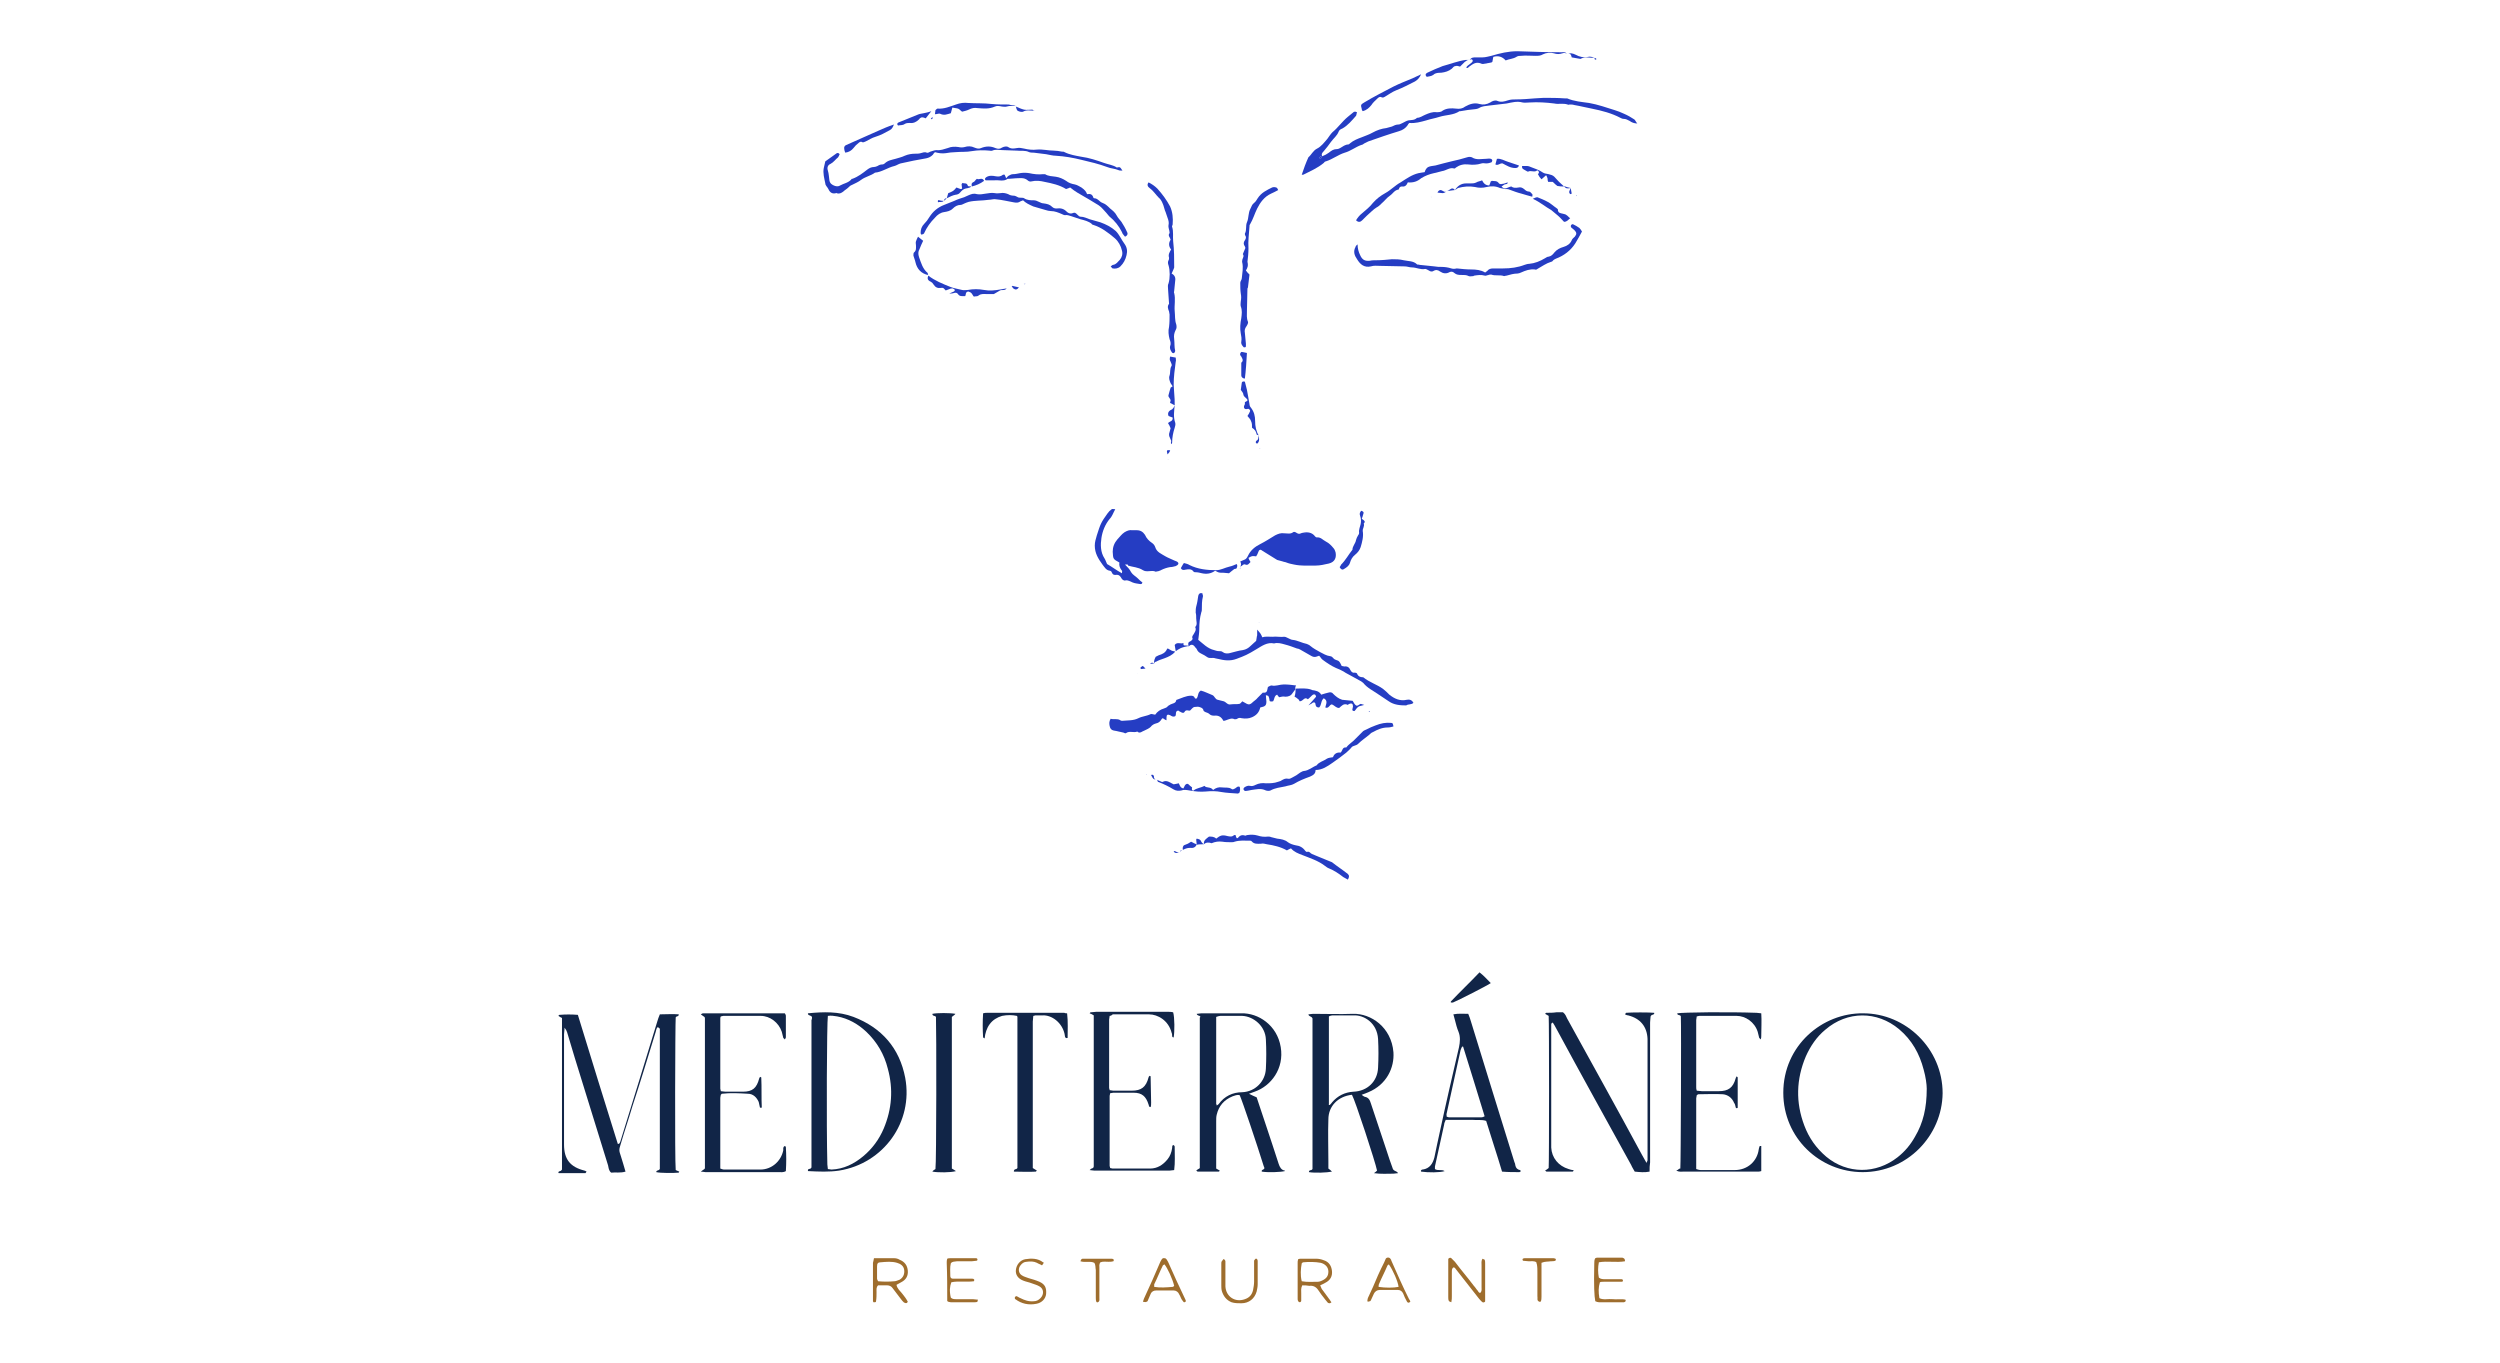 <?xml version="1.0" encoding="utf-8"?>
<!-- Generator: Adobe Illustrator 26.0.3, SVG Export Plug-In . SVG Version: 6.00 Build 0)  -->
<svg version="1.1" id="Capa_1" xmlns="http://www.w3.org/2000/svg" xmlns:xlink="http://www.w3.org/1999/xlink" x="0px" y="0px"
	 viewBox="0 0 488 266" style="enable-background:new 0 0 488 266;" xml:space="preserve">
<style type="text/css">
	.st0{fill:#112547;}
	.st1{fill:#253DC3;}
	.st2{fill:#9E6D2D;}
</style>
<g>
	<g>
		<path class="st0" d="M128.4,200.5c-0.3,0.2-0.3,0.6-0.4,0.9c-1.5,4.9-3,9.8-4.6,14.7c-0.7,2.4-1.5,4.7-2.2,7.1
			c-0.4,1.3-0.4,1.3,0,2.5c0.3,1,0.6,1.9,0.9,3c-1,0.3-1.9,0.1-2.8,0.2c-0.5-0.4-0.5-1-0.6-1.4c-2.2-7-4.3-14-6.5-21
			c-0.5-1.7-1-3.3-1.5-5c-0.1-0.3-0.2-0.5-0.5-0.9c0,0.6-0.1,0.9-0.1,1.3c0,7.2,0,14.3,0,21.5c0,2.9,1.2,4.4,4,5.1
			c0.1,0,0.2,0.1,0.4,0.2c-0.1,0.1-0.2,0.3-0.2,0.3c-1.7,0-3.5,0-5.2,0c0,0-0.1,0-0.1-0.1c0-0.4,0.5-0.2,0.6-0.5
			c0,0,0.1-0.1,0.1-0.1c0,0,0-0.1,0-0.1c0-9.7,0-19.3,0-29c0-0.2,0-0.3,0-0.5c-0.3-0.1-0.5-0.3-0.7-0.4c0.1-0.1,0.1-0.2,0.2-0.2
			c1.2-0.1,2.4-0.1,3.6,0c2.6,8.5,5.2,16.9,7.8,25.2c0.4,0,0.4-0.3,0.5-0.5c1.3-4.1,2.5-8.2,3.8-12.3c1.1-3.7,2.3-7.4,3.4-11.1
			c0.1-0.4,0.3-0.9,0.5-1.4c1.3,0,2.5-0.1,3.7,0c0,0.5-0.5,0.3-0.6,0.6c-0.1,1-0.2,27.9,0,29.8c0.2,0.1,0.5,0.2,0.7,0.3
			c-0.1,0.1-0.1,0.2-0.1,0.2c-1,0.1-3.6,0.1-4.4-0.1c0-0.4,0.5-0.3,0.6-0.5c0,0,0.1-0.1,0.1-0.1c0,0,0-0.1,0-0.1c0-9,0-18,0-26.9
			c0-0.1,0-0.3,0-0.4C128.5,200.6,128.5,200.5,128.4,200.5z"/>
		<path class="st0" d="M234.3,198.4c-0.2-0.2-0.6-0.1-0.7-0.5c0.3,0,0.6-0.1,0.9-0.1c2.6,0,5.2,0,7.8,0c3.3-0.1,7,2.3,7.7,6.6
			c0.7,4.2-1.9,7.6-5.1,8.7c-0.3,0.1-0.6,0.2-1.1,0.4c0.6,0.3,1,0.5,1.5,0.7c0.6,1.9,1.3,3.8,1.9,5.7c0.8,2.4,1.6,4.8,2.4,7.3
			c0.2,0.6,0.5,1.2,1.2,1.3c0,0,0,0.1,0,0.1c-0.8,0.2-3.2,0.3-4.5,0.1c-0.1-0.4,0.3-0.3,0.5-0.6c0-0.1,0-0.3-0.1-0.4
			c-1.4-4.5-4.2-12.8-4.7-13.9c-0.5-0.2-1,0.1-1.4,0.2c-1.7,0.7-2.7,1.9-3.1,3.6c-0.1,0.4-0.1,0.8-0.1,1.3c0,2.9,0,5.9,0,8.8
			c0,0.1,0,0.3,0,0.4c0.2,0.1,0.5,0.3,0.7,0.4c-0.1,0.1-0.1,0.2-0.2,0.2c-1.4,0-2.7,0-4.1,0c-0.1,0-0.1-0.1-0.3-0.2
			c0.2-0.2,0.4-0.3,0.6-0.4c0,0,0.1-0.1,0.1-0.1c0,0,0-0.1,0-0.1c0-0.3,0-0.5,0-0.8c0-9.5,0-19,0-28.5
			C234.3,198.6,234.3,198.5,234.3,198.4z M237.5,215.8c0.2-0.1,0.3-0.2,0.4-0.3c1.1-1.5,2.7-2.3,4.6-2.3c2.5-0.1,4.5-2.1,4.6-4.6
			c0.1-1.9,0.1-3.8,0-5.7c-0.1-2.6-2.4-4.5-4.6-4.6c-1.4,0-2.9,0-4.3,0c-0.2,0-0.5,0.1-0.8,0.2c0,5.7,0,11.3,0,17
			C237.4,215.5,237.5,215.6,237.5,215.8z"/>
		<path class="st0" d="M263.9,213.7c-2.7,0.3-4.6,2.2-4.6,4.8c-0.1,2.7,0,5.4,0,8.2c0,0.5,0,0.9,0,1.4c0.3,0.2,0.5,0.4,0.7,0.6
			c-1,0.2-3.3,0.3-4.5,0.1c0-0.5,0.5-0.3,0.6-0.5c0,0,0.1-0.1,0.1-0.1c0,0,0-0.1,0-0.1c0-9.6,0-19.1,0-28.7c0-0.3,0-0.5,0-0.6
			c-0.2-0.5-0.7-0.3-0.8-0.8c0.3,0,0.6-0.1,0.9-0.1c2.6,0,5.2,0.1,7.8,0c3.5-0.1,7.5,2.6,7.9,7.5c0.2,3-1.3,6.3-4.9,7.8
			c-0.4,0.2-0.8,0.3-1.3,0.5c0.2,0.2,0.4,0.3,0.6,0.4c0.7,0.1,1,0.6,1.2,1.3c1,3,2,6,3,9c0.4,1.3,0.9,2.7,1.3,3.8
			c0.3,0.5,0.7,0.3,1,0.8c-0.3,0-0.6,0.1-0.9,0.1c-1.2,0-2.4,0.1-3.8-0.1c0.3-0.2,0.5-0.4,0.6-0.5
			C268.5,226.9,264.5,214.7,263.9,213.7z M259.5,215.7c0,0,0.1,0,0.1,0c0.1-0.2,0.3-0.3,0.4-0.5c1.1-1.3,2.5-2,4.2-2.1
			c2.7-0.1,4.7-2,4.8-4.7c0.1-1.9,0.1-3.7,0-5.6c-0.2-3.1-2.7-4.7-4.8-4.6c-1.4,0-2.7,0-4.1,0c-0.2,0-0.5,0.1-0.7,0.2
			c0,5.8,0,11.5,0,17.1C259.3,215.6,259.4,215.6,259.5,215.7z"/>
		<path class="st0" d="M158.5,198.5c-0.3-0.4-0.8-0.2-0.8-0.7c3-0.3,6-0.4,8.9,0.7c5.5,2.1,9,6.1,10.1,11.9
			c1.6,8.6-4.2,16.7-12.9,18.1c-2,0.3-4,0.2-6,0.1c0,0-0.1,0-0.1-0.1c0-0.5,0.5-0.2,0.6-0.5c0,0,0.1-0.1,0.1-0.1c0,0,0-0.1,0-0.1
			c0-9.6,0-19.1,0-28.7C158.5,199,158.5,198.7,158.5,198.5z M161.6,228.2c0.3,0,0.5,0.1,0.7,0.1c2.4-0.1,4.4-1.1,6.2-2.6
			c1.8-1.5,3.1-3.3,4-5.4c1.6-3.8,1.9-7.7,0.8-11.7c-0.7-2.8-2.1-5.2-4.2-7.2c-1.6-1.5-3.5-2.6-5.7-3c-0.6-0.1-1.2-0.2-1.8-0.1
			c-0.2,1.2-0.3,21.4-0.1,29C161.5,227.6,161.6,227.9,161.6,228.2z"/>
		<path class="st0" d="M363.6,228.8c-8.3,0-15.5-6.6-15.5-15.5c0-9.2,7.6-15.6,15.6-15.5c8.3,0,15.5,6.9,15.5,15.6
			C379.1,221.7,372.3,228.8,363.6,228.8z M376.1,212.5c0-0.8-0.2-2.3-0.6-3.7c-0.8-3.1-2.3-5.8-4.8-7.9c-4.3-3.6-10.1-3.6-14.4,0.1
			c-1.7,1.4-2.9,3.2-3.8,5.2c-1.9,4.5-2,9-0.3,13.5c0.9,2.4,2.3,4.4,4.3,6.1c4.1,3.4,9.7,3.4,13.9,0.1c1.4-1.1,2.5-2.4,3.4-4
			C375.4,219.2,376.1,216.3,376.1,212.5z"/>
		<path class="st0" d="M322,228.7c-1,0.2-1.9,0.1-2.9,0c-0.2-0.4-0.5-0.8-0.7-1.3c-4.9-8.9-9.8-17.7-14.6-26.6
			c-0.2-0.4-0.5-0.9-0.7-1.2c-0.3,0.1-0.3,0.3-0.3,0.4c0,0.3,0,0.7,0,1c0,7.2,0,14.5,0,21.7c0,0.4,0,0.9,0,1.3
			c0.1,2,1.4,3.6,3.4,4.2c0.3,0.1,0.6,0.2,0.9,0.2c0,0,0,0.1,0.1,0.1c-0.1,0.1-0.2,0.2-0.2,0.2c-1.7,0-3.4,0-5.1,0
			c-0.1,0-0.1-0.1-0.3-0.2c0.3-0.2,0.5-0.3,0.7-0.5c0.1-1.1,0.1-28.6,0-29.7c-0.2-0.1-0.5-0.3-0.7-0.4c0.1-0.1,0.2-0.2,0.2-0.2
			c0.7,0,1.4,0,2-0.1c0.5,0,0.9,0,1.3,0c0.5,0.4,0.6,0.8,0.8,1.2c4.9,8.9,9.8,17.7,14.6,26.6c0.3,0.5,0.5,0.9,0.9,1.6
			c0.1-0.3,0.2-0.4,0.2-0.5c0-0.3,0-0.7,0-1c0-7.2,0-14.5,0-21.7c0-0.3,0-0.7,0-1c-0.1-2.4-1.4-4-3.8-4.6c-0.2,0-0.4-0.1-0.6-0.2
			c0.1-0.1,0.1-0.2,0.2-0.3c1-0.1,4.6-0.1,5.5,0c0.1,0.5-0.5,0.2-0.7,0.7c0,0.3-0.1,0.7-0.1,1.2c0,4.2,0,8.3,0,12.5
			c0,4.9,0,9.9,0,14.8C322,227.5,322,228,322,228.7z"/>
		<path class="st0" d="M343.8,223.7c0,1.6,0,3.2,0,4.9c-0.3,0.1-0.5,0.1-0.7,0.1c-0.7,0-1.4,0-2,0c-4.2,0-8.3,0-12.5,0
			c-0.4,0-0.8,0.1-1.4-0.2c0.3-0.1,0.4-0.2,0.5-0.3c0.1-0.1,0.2-0.1,0.3-0.1c0.1-1,0.2-27.8,0.1-29.7c-0.1-0.4-0.7-0.1-0.7-0.6
			c1.1-0.2,9.9-0.3,15.5-0.1c0.3,0,0.6,0.1,0.9,0.1c0.1,1.5,0,2.9,0,4.4c0,0.2,0,0.4-0.1,0.7c-0.2-0.2-0.3-0.3-0.3-0.3
			c-0.1-0.4-0.2-0.8-0.3-1.2c-0.6-1.9-2.4-3.1-4.1-3.1c-2.4,0-4.9,0-7.3,0c-0.2,0-0.3,0.1-0.5,0.1c0,0.3-0.1,0.5-0.1,0.7
			c0,4.4,0,8.8,0,13.1c0,0.2,0,0.4,0.1,0.7c0.3,0,0.7,0.1,1,0.1c1.1,0,2.2,0,3.3,0c1.9,0,2.8-0.7,3.3-2.5c0-0.1,0.1-0.2,0.2-0.4
			c0.1,0.1,0.2,0.2,0.2,0.2c0,2,0,3.9,0,5.9c0,0,0,0.1-0.1,0.1c-0.2,0.1-0.3-0.1-0.3-0.2c-0.1-0.3-0.1-0.6-0.3-0.8
			c-0.4-1-1.2-1.6-2.2-1.7c-1.6-0.1-3.2,0-4.8,0c-0.1,0-0.1,0.1-0.3,0.2c0,0.2-0.1,0.4-0.1,0.6c0,4.6,0,9.2,0,13.8
			c0.3,0.1,0.6,0.2,0.9,0.2c2.2,0,4.4,0,6.6,0c2.6,0,4.4-1.8,4.7-4c0-0.2,0.1-0.4,0.2-0.7C343.7,223.7,343.8,223.7,343.8,223.7z"/>
		<path class="st0" d="M140.7,213.7c0,0.1-0.1,0.4-0.1,0.6c0,4.6,0,9.2,0,13.8c0.3,0.1,0.5,0.2,0.8,0.2c2.3,0,4.7,0,7,0
			c2.3,0,4.1-1.7,4.5-3.8c0-0.3-0.1-0.6,0.3-0.8c0.1,0.1,0.2,0.1,0.2,0.2c0.1,1.6,0.1,3.1,0,4.7c-0.5,0.3-1,0.2-1.4,0.2
			c-4,0-8.1,0-12.1,0c-0.7,0-1.4,0-2.2,0c-0.2,0-0.5-0.1-0.9-0.1c0.3-0.2,0.5-0.4,0.7-0.5c0,0,0-0.1,0.1-0.1c0,0,0-0.1,0-0.1
			c0-0.3,0-0.7,0-1c0-9.4,0-18.8,0-28.2c0-0.1,0-0.2-0.1-0.3c-0.2-0.1-0.4-0.3-0.7-0.5c0.2-0.1,0.3-0.2,0.4-0.2c5.3,0,10.6,0,16,0
			c0.1,0.2,0.2,0.3,0.2,0.5c0,1.4,0,2.8,0,4.2c0,0.1-0.1,0.2-0.2,0.4c-0.1-0.1-0.2-0.2-0.3-0.3c-0.1-0.4-0.2-0.8-0.3-1.2
			c-0.6-1.8-2.3-3.1-4.1-3.1c-2.4,0-4.9,0-7.3,0c-0.2,0-0.3,0.1-0.5,0.1c-0.1,0.2-0.1,0.3-0.1,0.4c0,4.6,0,9.1,0,13.7
			c0,0.2,0.1,0.3,0.1,0.5c0.3,0,0.6,0.1,0.9,0.1c1.1,0,2.3,0,3.4,0c1.9,0,2.7-0.7,3.2-2.6c0-0.1,0.1-0.2,0.2-0.3
			c0.1,0.1,0.2,0.1,0.2,0.1c0.1,2,0,4,0.1,5.9c-0.3,0.1-0.4,0-0.4-0.2c-0.1-0.3-0.1-0.6-0.2-0.9c-0.4-0.9-1.1-1.6-2.1-1.6
			c-1.7-0.1-3.4-0.2-5.1,0C140.8,213.6,140.8,213.6,140.7,213.7z"/>
		<path class="st0" d="M216.6,198.3c0,0.3-0.1,0.5-0.1,0.7c0,4.5,0,8.9,0,13.4c0,0.1,0.1,0.2,0.1,0.4c0.2,0,0.5,0.1,0.7,0.1
			c1.2,0,2.4,0,3.6,0c1.9,0,2.8-0.7,3.3-2.6c0-0.1,0.1-0.2,0.2-0.3c0.1,0,0.2,0.1,0.2,0.1c0,1.7,0.1,3.4,0.1,5.1
			c0,0.3,0,0.7-0.1,0.9c-0.4,0-0.3-0.3-0.4-0.5c-0.5-1.6-1.3-2.3-2.9-2.3c-1.3,0-2.6,0-4,0c-0.2,0-0.4,0.1-0.6,0.1
			c0,0.2-0.1,0.4-0.1,0.5c0,4.6,0,9.1,0,13.7c0,0.1,0.1,0.2,0.1,0.4c0.2,0,0.3,0.1,0.5,0.1c2.4,0,4.9,0,7.3,0c1.4,0,2.5-0.7,3.4-1.8
			c0.5-0.6,0.8-1.4,0.9-2.2c0-0.2,0-0.5,0.2-0.6c0.3,0.1,0.3,0.3,0.3,0.4c0,1.5,0.1,3-0.1,4.5c-0.3,0-0.6,0.1-0.9,0.1
			c-4.9,0-9.8,0-14.7,0c-0.3,0-0.6-0.1-0.9-0.1c0.2-0.2,0.3-0.3,0.4-0.3c0.3-0.1,0.4-0.2,0.4-0.5c0-0.3,0-0.6,0-0.9
			c0-9.1,0-18.2,0-27.3c0-0.4,0-0.8,0-1.2c-0.3-0.2-0.5-0.3-0.8-0.4c0.1-0.1,0.1-0.2,0.2-0.2c0.4,0,0.8-0.1,1.1-0.1
			c4.6,0,9.2,0,13.8,0c0.4,0,0.8,0,1.2,0.1c0.3,1,0.3,3.8,0.1,4.9c-0.2,0-0.3-0.1-0.3-0.3c0-0.2,0-0.4-0.1-0.6
			c-0.6-2.4-2.7-3.6-4.4-3.6c-2.4,0-4.8,0-7.1,0C217,198.2,216.8,198.3,216.6,198.3z"/>
		<path class="st0" d="M208.3,197.8c0.2,1.7,0.1,3.3,0.1,4.8c-0.3,0.1-0.4,0-0.5-0.2c0-0.2-0.1-0.4-0.1-0.6
			c-0.5-2.2-2.5-3.7-4.3-3.6c-0.5,0-0.9,0-1.4,0c-0.1,0-0.2,0.1-0.4,0.1c0,0.4-0.1,0.7-0.1,1.1c0,2.1,0,4.2,0,6.3
			c0,6.9,0,13.9,0,20.8c0,0.5,0,1,0,1.5c0.3,0.2,0.5,0.3,0.8,0.5c-0.1,0.1-0.2,0.2-0.2,0.2c-1.4,0.1-2.9,0-4.3,0
			c0-0.6,0.5-0.4,0.6-0.6c0,0,0.1-0.1,0.1-0.1c0,0,0-0.1,0-0.1c0-0.3,0-0.6,0-0.9c0-9.4,0-18.7,0-28.1c0-0.1,0-0.3,0-0.4
			c0,0,0-0.1-0.1-0.2c-0.9-0.2-1.9-0.2-2.9,0c-1,0.3-1.8,0.8-2.4,1.6c-0.6,0.8-0.9,1.8-1,2.8c-0.2-0.1-0.3-0.2-0.3-0.2
			c-0.1-1.6-0.1-3.1,0-4.7c0.3-0.1,0.5-0.1,0.8-0.1c5,0,10,0,15.1,0C207.7,197.7,207.9,197.8,208.3,197.8z"/>
		<path class="st0" d="M293.2,228.7c-1-3.4-2.1-6.6-3.1-9.9c-0.9-0.3-1.7-0.1-2.6-0.2c-0.9,0-1.8,0-2.7,0c-0.8,0-1.7,0-2.6,0
			c-0.1,0.3-0.3,0.6-0.3,0.9c-0.6,2.7-1.2,5.5-1.8,8.2c0,0.2,0,0.3,0,0.5c0.6,0.4,1.3,0,1.9,0.4c-0.9,0.3-3.2,0.3-4.6,0.1
			c-0.1-0.2,0-0.3,0.2-0.4c0,0,0.1,0,0.1,0c1.4-0.2,2-1.2,2.3-2.4c0.3-1.6,0.7-3.2,1-4.7c1.2-5.6,2.5-11.2,3.8-16.8
			c0.2-1,0.3-2-0.1-3c-0.3-0.7-0.5-1.5-0.7-2.3c-0.1-0.4-0.2-0.7-0.3-1.1c1-0.2,1.9-0.1,2.9-0.1c0.2,0.5,0.4,1,0.5,1.4
			c2.8,9.2,5.7,18.4,8.5,27.5c0.1,0.2,0.2,0.5,0.2,0.7c0.1,0.5,0.4,0.8,0.9,0.9c0,0,0.1,0.1,0.2,0.2c-0.1,0.1-0.2,0.1-0.3,0.2
			C295.5,228.8,294.4,228.8,293.2,228.7z M285.6,204.3c-0.1,0-0.2,0-0.2,0c-0.1,0.2-0.2,0.4-0.3,0.7c-0.9,4.1-1.8,8.2-2.7,12.3
			c-0.1,0.2,0,0.5,0,0.7c0.2,0,0.3,0.1,0.4,0.1c2.1,0,4.2,0,6.4,0c0.2,0,0.4-0.1,0.6-0.2C288.4,213.3,287,208.8,285.6,204.3z"/>
		<path class="st1" d="M258.1,30.5c0.5-0.2,0.9-0.4,1.3-0.7c0.5-0.4,0.9-0.7,1.6-0.7c0.2,0,0.4-0.1,0.6-0.2c0.5-0.3,1-0.7,1.6-0.7
			c0.1,0,0.2-0.1,0.3-0.2c0.7-0.6,1.5-0.9,2.3-1.2c0.7-0.3,1.4-0.5,2.1-0.9c0.9-0.5,1.8-0.8,2.7-0.9c0.4-0.1,0.8-0.2,1.1-0.3
			c0.4-0.2,0.8-0.4,1.3-0.4c0.3,0,0.5-0.2,0.8-0.3c0.4-0.2,0.7-0.4,1.1-0.5c0.6-0.1,1.2,0,1.7-0.5c0.6,0,1.1-0.4,1.6-0.6
			c0.7-0.3,1.4-0.6,2.2-0.5c0.4,0,0.9,0,1.2-0.3c0.8-0.5,1.7-0.5,2.6-0.4c0.7,0.1,1.3,0,1.8-0.4c0.9-0.5,1.8-0.8,2.8-0.5
			c0.7,0.2,1.4,0.1,2.1-0.3c0.4-0.3,1-0.5,1.4-0.3c0.7,0.3,1.4,0.1,2-0.1c0.6-0.2,1.1-0.2,1.7-0.2c1.2,0,2.4-0.1,3.6-0.2
			c0.6,0,1.1-0.1,1.7-0.1c1.4,0,2.7,0,4.1,0.1c0.2,0,0.4,0,0.5,0c1.4,0.6,2.9,0.7,4.3,0.9c1.7,0.3,3.4,0.9,5,1.4
			c0.6,0.2,1.2,0.4,1.8,0.7c0.7,0.3,1.4,0.7,2,1.1c0.2,0.1,0.3,0.5,0.6,0.8c-0.6,0-1.1-0.2-1.5-0.5c-0.4-0.2-0.7-0.4-1.2-0.4
			c-0.2,0-0.4-0.1-0.6-0.2c-1.7-0.9-3.6-1.4-5.6-1.8c-1.1-0.2-2.2-0.5-3.4-0.7c-0.3-0.1-0.6-0.1-0.9-0.1c-0.1,0-0.3,0.1-0.4,0
			c-0.9-0.3-1.8,0-2.6-0.2c-1.6-0.2-3.2-0.3-4.8-0.2c-0.5,0-1,0.1-1.4,0c-1.1-0.3-2.1,0-3.1,0.2c-1.1,0.1-2.3,0.3-3.4,0.4
			c-0.7,0.1-1.4,0.1-2,0.5c-0.2,0.1-0.5,0.2-0.7,0.2c-1,0.1-1.9,0.2-2.9,0.4c-0.1,0-0.2,0-0.2,0c-1.2,0.8-2.6,0.7-3.9,1.1
			c-0.9,0.3-1.7,0.4-2.6,0.7c-1.1,0.3-2.1,0.6-3.3,0.5c-0.1,0.1-0.3,0.3-0.3,0.4c-0.4,0.6-1,1-1.7,1.2c-2,0.6-4,1.3-6,2
			c-0.2,0.1-0.4,0.2-0.6,0.3c-0.3,0.1-0.5,0.4-0.8,0.4c-1.1,0.4-2.1,1.2-3.2,1.5c-1.3,0.4-2.4,1.3-3.7,1.7c-0.2,0-0.3,0.2-0.4,0.3
			c-1.2,1-2.6,1.6-4,2.3c-0.1,0-0.2,0-0.3,0c0.4-1.2,0.8-2.3,1.3-3.4c0.6-0.5,0.9-1.3,1.7-1.7c0.8-0.4,1.4-1.2,2-1.9
			c0.3-0.4,0.6-0.9,1-1.3c1.1-0.9,1.9-2.1,3-3c0.4-0.3,0.7-0.6,1.1-0.9c0.1-0.1,0.2-0.1,0.4-0.1c0.1,0,0.1,0.1,0.3,0.1
			c-0.1,0.2-0.1,0.5-0.2,0.7c-0.8,0.9-1.6,1.9-2.7,2.5c-0.3,0.1-0.6,0.3-0.7,0.6c-0.3,0.8-1,1.3-1.5,2c-0.4,0.6-0.9,1.2-1.4,1.8
			C258,29.9,257.9,30.2,258.1,30.5c-0.2-0.1-0.4,0-0.5,0.2c0,0.1,0,0.2,0,0.2c0,0,0.2,0.1,0.2,0.1C257.9,30.8,258,30.6,258.1,30.5z"
			/>
		<path class="st0" d="M182.7,198.5c-0.2-0.3-0.7-0.1-0.7-0.6c0.9-0.2,3.4-0.2,4.5,0c-0.1,0.2-0.5,0.4-0.7,0.6c0,9.8,0,19.7,0,29.6
			c0.2,0.1,0.5,0.3,0.8,0.5c-1,0.3-3.5,0.3-4.6,0.1c0.1-0.2,0.4-0.4,0.6-0.5C182.8,227.1,182.8,200.5,182.7,198.5z"/>
		<path class="st1" d="M252.9,134.5c-0.2,0.3-0.4,0.5-0.6,0.8c-0.3,0.5-0.8,0.7-1.4,0.7c-0.4-0.1-0.8,0-1.2,0.1
			c-0.1-0.1-0.3-0.3-0.4-0.5c-0.6,0.2-0.5,0.9-0.8,1.3c-0.6,0.1-0.7,0-0.7-0.3c0-0.2-0.1-0.5-0.2-0.7c0-0.1-0.2-0.1-0.5-0.2
			c0,0.5,0.1,0.9,0.1,1.2c0,0.8-0.2,1-1.2,1.2c-0.2,0.9-0.7,1.5-1.6,1.9c-0.7,0.3-1.3,0.3-2,0.2c-0.4-0.1-0.6-0.1-0.9,0.1
			c-0.1,0.1-0.4,0.1-0.5,0.1c-0.6-0.3-1.1,0-1.7,0.2c-0.2,0.1-0.3,0.1-0.5,0.1c-0.4-0.8-1-1.1-1.8-1c-0.4,0-0.7-0.1-0.9-0.3
			c-0.2-0.2-0.5-0.3-0.8-0.4c-0.2-0.1-0.4-0.2-0.4-0.4c-0.1-0.4-0.5-0.5-0.8-0.6c-0.3-0.1-0.6,0-0.9,0c-0.3,0-0.6,0.4-0.9,0.7
			c-0.3,0.1-0.8-0.3-1.1,0.3c-0.1,0.2-0.4,0.2-0.7,0c-0.2-0.1-0.4-0.2-0.5-0.3c-0.7,0.1-0.3,0.8-0.6,1.1c-0.4,0.2-0.7,0-1-0.2
			c-0.5-0.2-0.7-0.1-0.7,0.5c0,0.1,0,0.3,0,0.5c-0.2-0.1-0.3-0.1-0.4-0.2c-0.1-0.1-0.2-0.1-0.3-0.2c-0.1,0-0.2,0.1-0.2,0.1
			c-0.3,0.5-0.6,0.8-1.1,0.9c-0.4,0.1-0.8,0.3-1.1,0.7c-0.3,0.3-0.8,0.5-1.2,0.7c-0.4,0.1-0.9,0.7-1.4,0.2c-0.7,0.3-1.5-0.2-2.2,0.3
			c-0.1,0.1-0.3,0-0.5-0.1c-0.6-0.1-1.2-0.3-1.9-0.4c-0.5-0.1-0.7-0.4-0.8-0.9c-0.1-0.5-0.1-0.9,0.2-1.4c0.6,0.2,1.3-0.1,1.9,0.3
			c0.1,0.1,0.2,0.1,0.4,0.1c1-0.1,2.1,0,3.1-0.5c0.8-0.4,1.6-0.4,2.4-0.8c0.2-0.1,0.6,0.1,0.9,0.1c0.4-0.6,1-1,1.7-1.2
			c0.3-0.1,0.6-0.2,0.8-0.5c0.1-0.1,0.4-0.2,0.5-0.3c0.4-0.2,1-0.2,1.1-0.8c0,0,0-0.1,0.1-0.1c0.9-0.3,1.8-0.8,2.8-0.8
			c0.3,0,0.6,0.1,0.7,0.4c0,0.1,0.2,0.2,0.3,0.2c0.5-0.4,0.2-1.2,0.9-1.6c0.8,0.2,1.5,0.6,2.3,0.9c0.4,0.2,0.5,0.8,1,0.9
			c0.4,0.1,0.8,0.2,1.2,0.3c0.5,0.2,0.7,0.7,1.3,0.6c0.6-0.1,1.2,0,1.7-0.1c0.2,0,0.4-0.3,0.6-0.5c0.3,0.2,0.6,0.3,0.9,0.5
			c0.4,0.2,0.7,0.1,1.1-0.3c0.3-0.3,0.7-0.5,1-0.9c0.3-0.3,0.6-0.6,0.9-0.9c0,0,0.1-0.1,0.1-0.1c0.3,0,0.6,0.1,0.8-0.3
			c0.1-0.2,0.1-0.5,0.2-0.8c0.2-0.1,0.5-0.3,0.7-0.3c0.8,0.2,1.6-0.2,2.4-0.2c0.8,0,1.6,0.1,2.4,0.2
			C252.8,134.1,252.8,134.4,252.9,134.5L252.9,134.5z"/>
		<path class="st1" d="M219.6,110.2c0.5,0.5,0.9,0.9,1.2,1.5c0.3,0.5,0.9,0.8,1.3,1.2c0.3,0.3,0.6,0.6,0.9,0.8
			c-0.1,0.4-0.3,0.3-0.5,0.3c-0.5-0.1-0.9-0.1-1.4-0.3c-0.5-0.2-0.9-0.5-1.4-0.4c-0.4,0.1-0.7-0.2-0.9-0.6c-0.2-0.3-0.4-0.5-0.8-0.5
			c-0.5,0.1-0.8,0-1-0.5c0-0.1-0.2-0.3-0.4-0.3c-0.7-0.1-1-0.7-1.4-1.2c-0.8-1.1-1.5-2.2-1.5-3.7c0-0.7,0.2-1.3,0.4-2
			c0.7-2.2,0.8-2.5,2.1-4.3c0.2-0.3,0.5-0.6,0.8-0.8c0.1-0.1,0.4,0,0.7,0c-0.4,0.7-0.6,1.4-1.1,1.9c-0.9,1.1-1.4,2.4-1.6,3.7
			c-0.2,1.3-0.2,2.8,0.6,4c0.2,0.3,0.3,0.7,0.5,1.1c0.9,0.5,1.8,1.2,2.9,1.8c0-0.3,0.1-0.5,0-0.5c-0.4-0.5-0.6-1-0.5-1.6
			c-1.3-0.7-1.2-0.7-1.3-2.1c0-0.9,0.3-1.7,0.9-2.4c0.5-0.5,0.8-1,1.4-1.4c0.5-0.3,1-0.5,1.5-0.4c0.3,0,0.6,0,0.9,0
			c0.7,0,1.2,0.3,1.6,0.9c0.3,0.7,0.8,1.2,1.4,1.6c0.3,0.2,0.5,0.5,0.6,0.8c0.3,1,1.2,1.3,2,1.8c0.5,0.3,1.1,0.5,1.7,0.8
			c0.2,0.1,0.3,0.1,0.5,0.2c0.2,0.1,0.4,0.3,0.3,0.5c-0.1,0.2-0.3,0.3-0.5,0.4c-0.4,0.1-0.7,0.2-1.1,0.2c-0.6,0.1-1.2,0.3-1.8,0.6
			c-0.1,0.1-0.3,0.1-0.5,0.2c-0.2,0-0.4,0.1-0.5,0.1c-0.8-0.4-1.7,0.2-2.5-0.3c-0.9-0.6-2-0.6-2.9-0.9
			C220.2,110.1,220,110.2,219.6,110.2z"/>
		<path class="st1" d="M219.1,33.3c-0.4,0-0.6,0-0.8-0.1c-0.7-0.3-1.5-0.3-2.2-0.6c-1.6-0.6-3.3-1-5-1.4c-1.6-0.4-3.3-0.7-5-0.8
			c-0.6,0-1.3-0.2-1.9-0.3c-0.8-0.1-1.6-0.2-2.4-0.3c-0.3,0-0.6,0-0.9-0.1c-0.8-0.4-1.6-0.2-2.5-0.3c-0.9,0-1.8-0.1-2.7-0.1
			c-0.7,0-1.3-0.2-2,0.1c-0.2,0.1-0.4,0-0.6,0c-1.1-0.1-2.2-0.1-3.4,0.1c-1,0.2-2.1,0.1-3.2,0.2c-0.6,0-1.3,0.1-1.9,0.2
			c-0.7,0.1-1.4,0-2.1-0.2c-0.2,0.2-0.3,0.3-0.4,0.5c-0.4,0.4-0.8,0.6-1.3,0.7c-1.7,0.3-3.3,0.6-5,1c-0.4,0.1-0.8,0.4-1.2,0.5
			c-1.3,0.3-2.5,1.2-3.8,1.3c-0.8,0.6-1.9,0.8-2.7,1.4c-0.5,0.4-1.2,0.7-1.8,1c-0.3,0.1-0.5,0.3-0.7,0.5c-0.3,0.3-0.7,0.5-1,0.8
			c-0.4,0.3-0.8,0.5-1.3,0.3c0,0-0.1-0.1-0.1,0c-0.7,0.2-1.2-0.1-1.5-0.8c-0.2-0.4-0.6-0.7-0.6-1.1c-0.2-1-0.5-2-0.3-3
			c0.1-0.4,0.2-0.8,0.3-1.3c0.7-0.5,1.4-1,2.1-1.5c0.2-0.2,0.5-0.2,0.7,0.1c-0.1,0.2-0.2,0.5-0.3,0.6c-0.5,0.4-0.9,1-1.5,1.3
			c-0.5,0.2-0.7,0.7-0.5,1.3c0.2,0.6,0.2,1.3,0.3,1.9c0.1,0.6,0.5,0.9,1.1,1.1c0.4,0.1,0.7,0.1,1-0.1c0.7-0.4,1.6-0.5,2.2-1.2
			c0-0.1,0.1-0.1,0.2-0.1c1.1-0.4,2-1.1,2.9-1.8c0.4-0.3,0.8-0.5,1.3-0.5c0.2,0,0.5-0.1,0.7-0.2c0.3-0.2,0.6-0.3,0.9-0.3
			c0.2,0,0.4-0.1,0.5-0.2c0.6-0.6,1.4-0.7,2.1-0.9c0.6-0.2,1.2-0.3,1.8-0.6c0.7-0.3,1.4-0.4,2.1-0.4c0.3,0,0.7,0,1-0.1
			c0.4-0.1,0.8-0.3,1.2-0.1c0.2,0.1,0.5-0.1,0.7-0.2c0.4-0.1,0.8-0.3,1.2-0.3c0.8,0.1,1.5-0.2,2.2-0.4c0.7-0.3,1.4-0.3,2.1-0.2
			c0.4,0.1,0.8,0.1,1.2,0c0.6-0.2,1.3-0.2,1.9,0.1c0.5,0.2,0.9,0.3,1.3,0.1c1-0.4,1.9-0.4,2.8,0c0.5,0.2,0.9,0.2,1.3-0.1
			c0.4-0.2,0.9-0.3,1.2-0.1c0.6,0.4,1.1,0.3,1.7,0.2c0.5-0.1,0.9,0,1.4,0.1c0.8,0.2,1.7,0.3,2.5,0.2c1.1-0.1,2.2,0.2,3.3,0.2
			c0.5,0,1.1,0.1,1.6,0.2c0.2,0,0.4,0,0.5,0.1c1,0.5,2.2,0.7,3.3,0.9c1.5,0.2,3,0.7,4.4,1.2c0.8,0.3,1.8,0.4,2.5,0.9
			C218.6,32.6,218.6,32.5,219.1,33.3z"/>
		<path class="st1" d="M242.1,110.6c0.2-0.3,0.2-0.6,0-1c0.2-0.1,0.5-0.2,0.7-0.3c0.4-0.1,0.6-0.4,0.8-0.8c0.5-1.1,1.4-1.8,2.4-2.3
			c1-0.5,1.9-1.1,2.9-1.7c0.6-0.3,1.1-0.5,1.8-0.4c0.5,0,1.2,0.2,1.7-0.2c0.1-0.1,0.3-0.1,0.5,0c0.2,0.1,0.4,0.3,0.7,0.3
			c0.2,0,0.5-0.2,0.7-0.2c0.9-0.2,1.8-0.1,2.4,0.7c0.1,0.1,0.2,0.2,0.3,0.2c0.8-0.1,1.2,0.5,1.8,0.8c0.6,0.3,1.1,0.8,1.5,1.3
			c0.2,0.2,0.3,0.5,0.4,0.8c0.2,1-0.1,1.9-1.3,2.2c-0.9,0.2-1.7,0.4-2.6,0.4c-1.4,0-2.8,0.1-4.2-0.2c-0.5-0.1-1-0.2-1.5-0.4
			c-0.2-0.1-0.5-0.1-0.7-0.2c-0.4-0.1-0.8-0.2-1.1-0.3c-1-0.6-1.9-1.2-2.9-1.8c-0.1-0.1-0.3-0.2-0.4-0.2c-0.3,0.1-0.3,0.3-0.4,0.5
			c-0.1,0.3-0.2,0.5-0.4,0.8c-0.8-0.1-0.8-0.1-1.5,0.3c0.1,0.3,0.2,0.5,0.4,0.8c-0.3,0.3-0.5,0.7-1,0.5
			C242.7,110,242.5,110.5,242.1,110.6L242.1,110.6z M254.8,104.1C254.7,104.1,254.7,104.1,254.8,104.1c-0.1,0-0.1,0-0.1,0
			C254.7,104.2,254.7,104.2,254.8,104.1C254.7,104.2,254.7,104.2,254.8,104.1z"/>
		<path class="st1" d="M232,126.2c-0.1-0.8-0.1-0.8,0.5-1.1c0.1-0.1,0.3-0.3,0.3-0.4c-0.2-0.4,0-0.6,0.2-0.9
			c0.2-0.4,0.6-0.8,0.3-1.4c0.5-0.5,0.2-1.1,0.2-1.7c0-0.4,0-0.8-0.1-1.1c0-0.4,0-0.8,0.1-1.2c0.2-0.7,0.3-1.4,0.4-2.1
			c0.1-0.4,0.3-0.6,0.8-0.5c0,0.2,0.2,0.5,0.1,0.7c-0.2,0.8-0.2,1.6-0.2,2.4c0,0.2,0,0.4-0.1,0.6c-0.3,1.1-0.4,2.1-0.4,3.3
			c0,0.7-0.1,1.3-0.2,2.1c0.9,0.7,1.8,1.7,3.1,2c0.3,0.1,0.6,0.2,0.9,0.2c0.3,0,0.6,0,0.8,0.2c0.4,0.3,0.9,0.3,1.3,0.2
			c0.9-0.2,1.7-0.5,2.6-0.6c0.6-0.1,1.1-0.4,1.5-0.8c0.4-0.4,0.8-0.7,1.1-1c0.1-0.4,0.1-0.8,0.2-1.1c0-0.4,0-0.7,0-1.1
			c0.7,0.8,0.7,0.8,1,1.5c0.6-0.2,1.3-0.1,2-0.1c0.7-0.1,1.5,0.1,2.3,0c0.2,0,0.4,0.1,0.6,0.2c0.3,0.1,0.7,0.4,1,0.4
			c1,0.1,1.8,0.6,2.8,0.8c0.2,0.1,0.5,0.2,0.7,0.4c0.6,0.5,1.2,0.8,1.9,1.2c0.6,0.3,1.2,0.7,2,0.8c0.2,0,0.4,0.2,0.5,0.3
			c0.2,0.3,0.5,0.4,0.8,0.5c0.5,0.1,0.7,0.7,0.9,1.1c0.2,0,0.4,0.1,0.5,0.1c0.6-0.1,1,0.2,1.2,0.7c0.2,0.4,0.5,0.6,0.9,0.5
			c0.1,0,0.4,0.1,0.4,0.2c0.2,0.5,0.6,0.7,1.1,0.7c0,0,0.1,0,0.1,0c1.2,1,2.7,1.4,3.9,2.3c0.4,0.3,0.8,0.7,1.2,1.1
			c1,0.8,2.1,1.3,3.4,1c0.5-0.1,1,0,1.3,0.6c-0.4,0.4-1,0.2-1.4,0.5c-1.2,0-2.4-0.1-3.4-0.8c-0.7-0.5-1.4-0.9-2.1-1.4
			c-1-0.7-2.1-1.2-2.9-2.2c-0.1-0.1-0.3-0.2-0.4-0.3c-0.7-0.4-1.3-0.7-2-1.1c-0.5-0.3-1-0.5-1.4-0.8c-0.5-0.3-1-0.5-1.5-0.7
			c-0.9-0.4-1.8-1-2.6-1.6c-0.3-0.2-0.4-0.5-0.7-0.8c-0.2,0.1-0.4,0.1-0.6,0.2c-0.3,0.1-0.7,0-1-0.2c-0.7-0.4-1.4-0.8-2.1-1.2
			c-0.2-0.1-0.4-0.2-0.6-0.2c-0.8-0.3-1.6-0.6-2.4-0.8c-0.7-0.2-1.4-0.4-2.1-0.2c-1.3-0.3-2.4,0.5-3.4,1.1c-1.8,1.1-2.3,1.3-3.9,1.9
			c-1.3,0.5-2.5,0.3-3.7,0c-0.2,0-0.3-0.1-0.5-0.1c-0.5-0.2-1,0.1-1.5-0.2c-0.4-0.3-0.8-0.5-1.2-0.7c-0.4-0.2-0.7-0.4-0.9-0.9
			c-0.1-0.2-0.3-0.3-0.4-0.5C232.8,125.7,232.4,125.8,232,126.2C231.9,126.1,232,126.2,232,126.2z"/>
		<path class="st1" d="M265,47.7c0,0.8,0.2,1.5,0.5,2.1c0.4,0.9,0.9,1.2,1.9,1.1c0.4-0.1,0.8-0.1,1.3-0.1c1,0,2-0.1,3-0.2
			c0.8,0,1.5,0,2.3,0.2c0.9,0.2,1.9,0.1,2.6,0.8c0.1,0.1,0.3,0,0.5,0.1c1,0.1,1.9,0.2,2.9,0.3c0.5,0.1,0.9,0.1,1.4,0.1
			c0.6,0,1.3,0.1,1.9,0.3c0.3,0.1,0.7,0.1,1,0c0,0,0.1,0,0.1,0c0.9,0.1,1.9,0.2,2.8,0.2c0.9,0,1.9,0.1,2.7,0.6
			c0.1-0.1,0.3-0.2,0.4-0.3c0.3-0.4,0.7-0.5,1.2-0.5c0.6,0,1.3,0,1.9,0c1.5,0,2.9-0.2,4.2-0.7c0.3-0.1,0.6-0.2,0.9-0.2
			c1.1-0.1,2.1-0.5,3.1-1.1c0.2-0.1,0.4-0.3,0.7-0.3c0.5-0.1,0.8-0.4,1.1-0.8c0.5-0.6,1.1-0.9,1.8-1.1c0.7-0.2,1.3-0.6,1.6-1.3
			c0.1-0.3,0.4-0.5,0.6-0.7c0.4-0.5,0.4-0.8-0.1-1.3c-0.2-0.2-0.4-0.3-0.6-0.5c-0.1-0.1-0.1-0.4,0-0.5c0.1-0.1,0.3-0.2,0.4-0.1
			c0.4,0.2,0.8,0.4,1.2,0.7c0.2,0.2,0.4,0.5,0.5,0.7c-0.4,0.8-0.9,1.6-1.3,2.3c-0.9,1.4-2.2,2.4-3.8,3c-0.2,0.1-0.4,0.2-0.5,0.3
			c-0.1,0.1-0.2,0.3-0.4,0.3c-1,0.3-1.8,0.9-2.7,1.4c-0.1,0.1-0.3,0.2-0.5,0.1c-1-0.1-1.8,0.2-2.7,0.6c-0.2,0.1-0.5,0.2-0.7,0.2
			c-0.7,0-1.4,0.2-2.1,0.4c-0.2,0-0.4,0.1-0.5,0.1c-0.8-0.3-1.7,0-2.5-0.3c-0.2,0-0.4,0-0.6,0.1c-0.2,0-0.5,0.2-0.7,0.1
			c-0.7-0.2-1.3-0.1-2,0c-0.1,0-0.2,0.1-0.2,0.1c-0.3,0-0.7,0.1-0.9,0c-0.9-0.5-2,0.1-2.8-0.6c-0.3-0.3-0.6-0.3-0.9-0.2
			c-0.7,0.4-1.3,0.3-1.9-0.1c-0.4-0.3-0.8-0.4-1.3-0.1c-0.3,0.2-0.6,0.1-0.9-0.1c-0.2-0.1-0.5-0.3-0.7-0.3c-0.9,0.2-1.7-0.3-2.6-0.3
			c-0.5,0-0.9-0.2-1.4-0.2c-1.6,0-3.2-0.1-4.8-0.1c-0.6,0-1.2-0.1-1.8,0.1c-1.3,0.3-2.1-0.4-2.7-1.4c-0.5-0.7-0.8-1.5-0.3-2.4
			C264.6,48,264.9,47.8,265,47.7z"/>
		<path class="st1" d="M199.7,39.1c-0.2,0.1-0.3,0.1-0.5,0.2c-0.4,0.3-0.8,0.3-1.3,0.2c-1.2-0.2-2.3-0.5-3.5-0.6
			c-0.4-0.1-0.9,0.1-1.4,0.1c-1.3,0.2-2.6,0.1-3.9,0.4c-0.3,0.1-0.6,0.2-0.8,0.3c-0.3,0.1-0.5,0.3-0.8,0.3c-0.6,0-1.1,0.3-1.5,0.7
			c-0.5,0.5-1.1,0.6-1.7,0.7c-0.7,0.1-1.3,0.5-1.8,1.1c-0.9,0.9-1.6,1.9-2.1,3c0,0.1-0.1,0.1-0.2,0.2c-0.1,0-0.2,0.1-0.3,0.1
			c-0.1,0-0.2-0.2-0.2-0.3c0-0.7,0.2-1.3,0.7-1.8c0.4-0.4,0.7-0.8,1-1.3c0.7-1.1,1.6-1.9,2.9-2.4c0.7-0.3,1.3-0.5,2-0.8
			c0.6-0.3,1.3-0.5,1.9-0.7c0.3-0.1,0.6-0.3,0.9-0.4c0.5-0.2,0.9-0.4,1.6-0.2c0.5,0.1,1.2,0,1.7-0.1c0.6-0.1,1.2-0.2,1.8-0.1
			c0.4,0.1,0.8,0,1.1,0c0.5-0.1,1,0,1.5,0.2c0.3,0.2,0.7,0.3,1.1,0.3c0.2,0,0.4,0.1,0.6,0.2c0.3,0.2,0.5,0.2,0.8,0.2
			c0.2,0,0.5,0,0.6,0.1c0.6,0.4,1.3,0.4,1.9,0.4c0.7,0,1.3,0.6,1.9,0.6c0.7,0.1,1.2,0.2,1.7,0.7c0.2,0.2,0.5,0.3,0.8,0.3
			c0.8-0.1,1.4,0,2,0.6c0.3,0.3,0.7,0.5,1.2,0.3c0.4-0.2,0.6,0,0.9,0.3c0.2,0.2,0.4,0.4,0.6,0.4c0.7,0,1.2,0.3,1.8,0.5
			c0.7,0.2,1.4,0.4,2.1,0.6c1.1,0.4,2.1,0.9,3,1.7c0.7,0.7,1.1,1.7,1.7,2.5c0.5,0.7,0.6,1.4,0.4,2.2c-0.2,0.9-0.6,1.6-1.2,2.2
			c-0.4,0.4-1,0.5-1.5,0.4c-0.1,0-0.2-0.2-0.4-0.4c0.2-0.1,0.3-0.3,0.5-0.3c0.6-0.1,0.9-0.6,1.3-1c0.4-0.5,0.6-1.1,0.4-1.8
			c-0.2-0.9-0.7-1.8-1.4-2.4c-1.3-1.1-2.6-2.1-4.2-2.6c-0.1,0-0.3-0.1-0.3-0.2c-0.6-0.5-1.4-0.7-2.2-0.9c-0.6-0.2-1.2-0.4-1.8-0.6
			c-0.4-0.1-0.8-0.3-1.2-0.2c-0.2,0-0.4-0.1-0.6-0.2c-0.7-0.3-1.4-0.6-2.2-0.6c-0.3,0-0.7-0.1-1-0.2c-0.8-0.2-1.6-0.5-2.4-0.7
			C200.8,39.9,200.2,39.6,199.7,39.1z"/>
		<path class="st1" d="M228.7,53.4c0.6,0.3,0.8,0.8,0.7,1.4c-0.1,0.7-0.1,1.3-0.2,2c0,0.1-0.1,0.3,0,0.4c0.3,1.2,0,2.4,0.1,3.5
			c0.1,0.9,0,1.8,0.3,2.6c0.1,0.4,0.1,0.8-0.1,1.1c-0.3,0.6-0.4,1.1-0.3,1.8c0.1,0.8,0,1.5,0.2,2.3c0,0.1-0.1,0.3-0.2,0.4
			c-0.2,0.1-0.4,0-0.5-0.2c-0.2-0.3-0.4-0.7-0.3-1.1c0.2-0.5,0.1-0.9-0.1-1.4c-0.2-0.8-0.3-1.6-0.1-2.4c0.1-0.8,0.1-1.6,0.1-2.4
			c0-0.2-0.1-0.4-0.1-0.6c-0.2-0.5-0.4-1,0-1.5c-0.1-1-0.1-1.9-0.2-2.9c0-0.4-0.1-0.7,0.1-1.1c0.3-1,0.3-2.5,0-3.5
			c-0.1-0.3-0.2-0.6,0-1c0.1-0.1,0.1-0.4,0.1-0.5c-0.2-0.6,0.1-1.1,0.4-1.6c-0.5-0.6-0.5-1.3-0.1-1.9c-0.1-0.5-0.6-0.8-0.2-1.3
			c0,0,0-0.1,0-0.1c0-0.5-0.3-0.9-0.2-1.5c0.1-0.4,0-0.9-0.2-1.4c-0.2-0.5-0.3-1-0.5-1.4c-0.1-0.3-0.2-0.6-0.3-1
			c-0.2-0.5-0.4-1.1-0.9-1.5c-0.6-0.6-1.1-1.4-1.8-1.9c-0.3-0.2-0.6-0.6-0.2-1.1c0.6,0.3,1.2,0.7,1.7,1.2c1,1.1,1.8,2.2,2.5,3.5
			c0.5,1.1,0.6,2.3,0.5,3.5c0,0.2-0.2,0.3-0.1,0.5c0.3,0.9,0.1,1.9,0.2,2.8c0.2,1.7,0.2,3.4,0.2,5.1
			C229.1,52.6,228.9,52.9,228.7,53.4z"/>
		<path class="st1" d="M243.2,52.8c0.2,0.3,0.4,0.5,0.7,0.8c-0.1,0.8-0.2,1.6-0.3,2.5c0,0.1-0.1,0.2-0.1,0.2c0,1.5-0.1,3-0.1,4.4
			c0,0.7-0.1,1.4,0.2,2.1c0.1,0.2-0.1,0.6-0.3,0.9c-0.3,0.4-0.4,0.8-0.3,1.3c0.1,0.7,0.1,1.4,0.2,2.1c0,0.2,0,0.3,0,0.5
			c0,0.1-0.1,0.2-0.2,0.2c-0.1,0-0.3,0-0.3-0.1c-0.3-0.3-0.5-0.7-0.4-1c0.1-0.6,0-1.1-0.1-1.6c-0.2-1-0.1-2,0.1-3
			c0.1-0.8,0.2-1.5-0.1-2.3c-0.1-0.3,0-0.7,0-1c0.1-0.5,0.1-1,0-1.5c-0.1-0.7-0.1-1.4-0.1-2.1c0-0.3,0.3-0.6,0.3-0.9
			c0.1-1,0.3-2,0.1-3c-0.1-0.2,0-0.4,0-0.6c0.1-0.4,0.4-0.7,0.1-1.1c0.2-0.4,0.3-0.8,0.5-1.2c0-0.1-0.1-0.2-0.1-0.3
			c-0.3-0.4-0.3-0.8,0-1.2c0.2-0.3,0.3-0.6,0.1-0.9c-0.1-0.1-0.1-0.3-0.1-0.4c0.4-0.7,0.1-1.5,0.4-2.2c0.4-0.9,0.2-1.8,0.7-2.7
			c0.2-0.4,0.3-0.8,0.7-1.1c0.3-0.2,0.5-0.6,0.7-0.9c0.7-1.1,1.8-1.6,2.8-2.1c0.2-0.1,0.6-0.1,0.8,0c0.2,0,0.3,0.3,0.4,0.5
			c-0.5,0.3-1,0.5-1.4,0.7c-1.3,0.6-2.1,1.7-2.7,2.9c-0.5,1-0.8,2.1-1.4,3.1c-0.1,0.1-0.1,0.2-0.1,0.4c-0.1,1.4-0.3,2.9-0.2,4.3
			c0,0.9-0.1,1.8-0.2,2.6C243.7,51.9,243.5,52.3,243.2,52.8z"/>
		<path class="st1" d="M256.8,150.3c0,0.7-0.4,1-1.1,1.3c-1.1,0.4-2.1,0.8-3.1,1.4c-0.5,0.3-1.1,0.3-1.7,0.5c-1,0.2-2,0.3-2.9,0.8
			c-0.2,0.1-0.6,0.1-0.9,0c-1-0.5-1.9-0.2-2.8-0.1c-0.5,0.1-0.9,0.2-1.3,0.2c-0.4-0.3-0.3-0.5-0.1-0.7c0.3-0.2,0.7-0.4,1.1-0.3
			c0.4,0.1,0.7,0,1.1-0.2c0.6-0.3,1.3-0.4,2-0.3c0.8,0,1.6,0,2.4-0.3c0.2-0.1,0.5-0.1,0.7-0.3c0.4-0.2,0.7-0.4,1.2-0.3
			c0.3,0.1,0.6-0.1,0.8-0.2c0.6-0.3,1.1-0.6,1.6-1c0.2-0.1,0.5-0.3,0.7-0.3c1-0.1,1.7-0.8,2.5-1.1c0.5-0.7,1.3-0.8,2-1.3
			c0.3-0.2,0.7-0.2,1.2-0.3c0.2-0.6,0.7-1,1.5-0.9c0.4-0.4,0.3-1.1,1.1-1c0.5-0.7,1.3-1.1,1.8-1.7c0.5-0.5,1-1,1.5-1.5
			c0.1-0.1,0.4-0.2,0.6-0.3c0.6-0.3,1.2-0.6,1.8-0.8c1-0.4,2-0.6,3-0.5c0.4,0,0.4,0.2,0.5,0.7c-0.4,0.1-0.7,0.2-1.1,0.2
			c-1.1,0-2,0.4-2.9,0.9c-0.3,0.1-0.5,0.3-0.7,0.5c-0.7,0.6-1.5,1.1-2.2,1.8c-0.4,0.4-1,0.3-1.3,0.7c-0.3,0.4-0.7,0.7-1,1
			c-0.9,0.7-1.8,1.4-2.7,2C259.1,149.6,258.1,150.3,256.8,150.3z"/>
		<path class="st1" d="M212.2,37.9c0.6-0.1,1,0,1.2,0.6c0,0.1,0.1,0.2,0.2,0.2c0.7,0,1,0.7,1.6,0.9c0.6,0.2,1.1,0.7,1.5,1.1
			c0.5,0.4,1,0.8,1.3,1.4c0.2,0.4,0.6,0.8,0.9,1.2c0.4,0.6,0.8,1.3,1.1,2c0.2,0.3,0.1,0.7-0.4,0.9c-0.2-0.3-0.5-0.5-0.6-0.9
			c-0.6-1.2-1.4-2.2-2.5-3.1c-0.2-0.2-0.3-0.4-0.5-0.6c-0.5-0.5-0.9-1.1-1.5-1.5c-0.6-0.4-1.2-0.7-1.8-1.1c-0.8-0.5-1.6-0.9-2.4-1.4
			c-0.5-0.3-0.9-0.6-1.4-1c-0.2,0.1-0.5,0.2-0.8,0.3c-1.3-0.8-2.7-1.1-4.2-1.4c-0.8-0.2-1.7-0.3-2.5-0.1c-0.3,0.1-0.6,0-0.8-0.2
			c-0.7-0.6-1.5-0.4-2.3-0.4c-0.4,0-0.8,0.1-1.3,0.1c-0.1,0-0.2,0-0.3,0c-0.8,0.6-1.7,0.2-2.6,0.3c-0.5,0-1.1,0-1.7,0
			c-0.3-0.3,0-0.5,0.1-0.6c0.6-0.4,1.3-0.3,1.8-0.2c0.6,0.1,1,0.1,1.5-0.3c0.1,0,0.2,0,0.3,0c0.1,0.2,0.2,0.4,0.3,0.7
			c0.2-0.2,0.3-0.4,0.5-0.5c0.2-0.1,0.5-0.3,0.8-0.3c0.5,0,0.9-0.1,1.4-0.2c0.6-0.1,1.2-0.1,1.8,0c0.9,0.2,1.8,0.3,2.7,0.2
			c0.1,0,0.3,0,0.4,0c0.6,0.4,1.4,0.4,2.1,0.5c0.7,0.1,1.4,0.4,2,0.8c0.5,0.4,1.1,0.6,1.7,0.7c0.5,0.1,0.9,0.4,1.3,0.6
			C211.8,37.1,212,37.4,212.2,37.9z"/>
		<path class="st1" d="M274.8,35.6c-0.2,0.5-0.5,0.9-1.1,0.8c-0.3,0-0.5,0.1-0.6,0.4c0,0.1-0.1,0.2-0.1,0.2
			c-0.8,0.1-1.1,0.8-1.7,1.2c-0.6,0.4-1,1-1.6,1.5c-0.3,0.3-0.6,0.6-1,0.8c-0.3,0.2-0.6,0.4-0.9,0.7c-0.7,0.6-1.3,1.2-1.9,1.8
			c-0.3,0.3-0.7,0.5-1.2,0c0.3-0.5,0.7-1,1.1-1.3c0.8-0.7,1.6-1.3,2.2-2.1c0.7-0.8,1.5-1.4,2.4-1.9c1.1-0.6,1.9-1.5,3-2.1
			c1.1-0.7,2.2-1.5,3.5-1.8c0.4-0.1,0.7-0.1,1.2-0.2c0-0.1,0.1-0.3,0.2-0.5c0.1-0.2,0.3-0.4,0.5-0.5c0.4-0.2,0.9-0.2,1.4-0.3
			c0.5-0.1,1-0.3,1.5-0.4c0.5-0.1,1.1-0.3,1.6-0.4c1-0.2,2.1-0.5,3.1-0.8c0.3-0.1,0.6-0.1,0.9,0c0.9,0.6,1.9,0.3,2.8,0.3
			c0.3,0,0.6-0.1,0.9,0c0.1,0,0.3,0.2,0.3,0.3c0,0.1-0.1,0.4-0.2,0.4c-0.3,0.1-0.6,0.2-1,0.2c-0.3,0-0.6-0.1-0.9,0
			c-0.9,0.3-1.8,0.3-2.6,0.2c-0.9-0.1-1.7,0.1-2.4,0.6c-0.1,0.1-0.2,0.2-0.3,0.2c-0.9-0.3-1.6,0.4-2.4,0.5c-0.5,0.1-1,0.3-1.6,0.4
			c-0.9,0.2-1.7,0.5-2.5,1C276.7,35.4,275.9,35.7,274.8,35.6z"/>
		<path class="st1" d="M235,164.8c-0.1-0.8,0.5-1.1,1-1.5c0.5,0,1,0,1.4,0.4c0.8-0.6,1.1-0.8,2.2-0.5c0.5,0.1,0.9,0.2,1.3-0.2
			c0,0,0.2,0,0.3,0c0,0.2,0.1,0.4,0.2,0.6c0.1,0,0.2,0,0.2,0c0.4-0.5,0.8-0.7,1.4-0.5c0.1,0.1,0.3-0.1,0.5-0.1
			c0.7-0.1,1.3-0.1,2,0.1c0.6,0.2,1.3,0.3,2,0.2c0.2,0,0.4,0,0.6,0.1c0.4,0.1,0.8,0.2,1.2,0.3c0.8,0.1,1.5,0.2,2.1,0.7
			c0.4,0.3,1,0.5,1.5,0.6c0.8,0.1,1.4,0.4,1.9,1.1c0.1,0.1,0.2,0.2,0.3,0.2c0.5-0.2,0.7,0.3,1,0.4c0.4,0.2,0.8,0.3,1.2,0.5
			c0.7,0.3,1.5,0.6,2.2,0.9c0.2,0.1,0.3,0.1,0.5,0.2c1,0.8,2.1,1.5,3.1,2.3c0.3,0.3,0.3,0.6,0,1.1c-0.3-0.2-0.6-0.3-0.9-0.5
			c-0.9-0.7-1.8-1.3-2.8-1.7c-0.3-0.1-0.5-0.3-0.8-0.5c-1.3-1-2.9-1.5-4.4-2.1c-0.8-0.3-1.6-0.6-2.2-1.3c-0.2,0.1-0.5,0.2-0.8,0.4
			c-1.2-0.7-2.6-1-3.9-1.2c-0.4-0.1-0.8-0.2-1.2-0.1c-0.7,0-1.3,0.1-1.8-0.5c-0.1-0.1-0.2-0.1-0.4-0.1c-1,0-1.9-0.1-2.9,0.2
			c-0.2,0.1-0.4,0.1-0.6,0.1c-0.6,0-1.2,0-1.8-0.1c-0.7-0.1-1.4,0-2.1,0.3C236,164.4,235.4,164.4,235,164.8
			C235,164.8,235,164.8,235,164.8z"/>
		<path class="st1" d="M252.9,134.5c0.1,0,0.1-0.1,0.2-0.1c1,0,1.9-0.1,2.8,0.2c0.1,0,0.2,0.1,0.2,0.1c0.7,0.1,1.4,0.2,1.8,0.9
			c0.6-0.2,1-0.3,1.4-0.4c0.3-0.1,0.7-0.1,0.9,0.2c0.5,0.5,1.1,1,1.8,1.2c0.7,0.1,1.3,0.1,2,0.2c0.1,0,0.1,0.1,0.1,0.1
			c0.2,0.3,0.3,0.6,0.6,0.8c0.3,0.2,0.6-0.2,0.9-0.3c0.1,0,0.3,0.1,0.7,0.2c-0.6,0.2-1,0.2-1.2,0.4c-0.3,0.2-0.4,0.5-0.7,0.8
			c-0.3,0-0.5-0.1-0.4-0.4c0-0.2,0.1-0.3,0.1-0.5c0-0.5-0.2-0.7-0.7-0.5c-0.1,0-0.3,0.2-0.3,0.2c-0.8-0.4-1.2,0.2-1.7,0.6
			c-0.6,0-0.9-0.5-1.4-0.7c-0.5,0-0.6,0.9-1.3,0.6c0.1-0.6,0.6-1.3-0.3-1.8c-0.6,0.5-0.4,1.3-0.9,1.8c-0.4,0-0.6-0.1-0.7-0.5
			c0-0.5-0.3-0.6-0.6-0.4c-0.1,0.1-0.2,0.2-0.3,0.2c-0.1,0.1-0.2,0.1-0.5,0.3c0.6-0.7,1.1-1.2,1.5-1.7c-0.1-0.5-0.3-0.5-0.6-0.4
			c-0.3,0.2-0.6,0.6-1,0.9c-0.7-0.6-0.9,0.4-1.6,0.4c-0.1-0.2-0.2-0.4-0.4-0.5c-0.2-0.2-0.4-0.3-0.6-0.4
			C252.9,135.3,252.9,134.9,252.9,134.5C252.9,134.5,252.9,134.5,252.9,134.5z"/>
		<path class="st2" d="M170.6,245.6c1.4,0,2.7,0,3.9,0c0.4,0,0.8,0.1,1.1,0.3c1,0.4,1.5,1.1,1.6,2.1c0.1,1-0.3,1.8-1.3,2.3
			c-0.3,0.2-0.6,0.3-0.9,0.5c0.1,0.7,0.7,1.2,1.1,1.7c0.4,0.5,0.8,1,1.1,1.6c-0.2,0.4-0.5,0.3-0.8,0.1c-0.2-0.2-0.4-0.4-0.6-0.7
			c-0.5-0.7-1.1-1.4-1.6-2.1c-0.2-0.3-0.6-0.5-1-0.5c-0.6,0-1.3,0-1.8,0c-0.4,0.4-0.3,0.9-0.3,1.3c0,0.6,0,1.2-0.1,1.8
			c0,0.2-0.1,0.2-0.5,0.2c0-0.1-0.1-0.1-0.1-0.2c0-2.5,0-5,0-7.5C170.5,246.2,170.5,246,170.6,245.6z M171.4,250.1
			c1.1,0.1,2.1,0.1,3.2,0c0.3,0,0.7-0.2,1-0.3c0.7-0.4,1-1.1,0.9-1.9c-0.1-0.8-0.7-1.2-1.4-1.4c-1-0.3-2.1-0.2-3.2-0.1
			c-0.5,0-0.7,0.2-0.7,0.8c0,0.8,0,1.6,0,2.4C171.2,249.7,171.3,249.9,171.4,250.1z"/>
		<path class="st2" d="M288.9,252.4c0.4-0.3,0.3-0.7,0.3-1.1c0-1.4,0-2.9,0-4.3c0-0.4-0.1-0.9,0.2-1.3c0.1,0.1,0.3,0.1,0.4,0.2
			c0.1,0.2,0.1,0.5,0.1,0.7c0,2.3,0,4.5,0,6.8c0,0.2,0,0.4,0,0.6c0,0.2-0.4,0.3-0.5,0.2c-0.3-0.2-0.5-0.5-0.7-0.7
			c-1.3-1.7-2.7-3.4-4-5.1c-0.2-0.3-0.5-0.6-0.7-0.9c-0.1-0.1-0.2-0.1-0.3-0.1c-0.3,0.2-0.3,0.6-0.3,0.8c0,1.6,0,3.2,0,4.8
			c0,0.4,0,0.7-0.1,1.2c-0.3-0.1-0.5-0.2-0.5-0.3c-0.1-0.2-0.1-0.5-0.1-0.7c0-2.2,0-4.4,0-6.6c0-0.3,0-0.5,0-0.8
			c0-0.2,0.4-0.4,0.6-0.2c0.2,0.2,0.5,0.5,0.7,0.7c1.2,1.6,2.5,3.1,3.7,4.7c0.3,0.3,0.5,0.7,0.8,1
			C288.6,252.3,288.8,252.3,288.9,252.4z"/>
		<path class="st2" d="M254.2,250.9c-0.3,0.6-0.2,1.1-0.2,1.5c0,0.5,0,1,0,1.5c0,0.2-0.2,0.3-0.3,0.3c-0.1,0-0.2-0.1-0.3-0.2
			c-0.1-0.2-0.1-0.3-0.1-0.5c0-2.3,0-4.7,0-7c0-0.2,0-0.4,0.1-0.7c0.2-0.1,0.5-0.1,0.7-0.1c0.9,0,1.9,0,2.8,0c0.5,0,1,0.1,1.5,0.3
			c1,0.3,1.5,1.1,1.6,2.1c0.1,1-0.3,1.8-1.3,2.3c-0.3,0.2-0.6,0.3-1,0.5c0.1,0.2,0.2,0.5,0.3,0.7c0.5,0.7,1,1.3,1.4,1.9
			c0.2,0.2,0.3,0.5,0.5,0.7c-0.3,0.3-0.5,0.2-0.7,0.1c-0.2-0.2-0.3-0.4-0.5-0.6c-0.5-0.6-1-1.3-1.4-1.9c-0.4-0.6-1-0.9-1.7-0.8
			C255.1,250.9,254.7,250.9,254.2,250.9z M254.1,250.1c1.1,0.2,2.1,0.1,3.2,0.1c0.2,0,0.5-0.1,0.7-0.2c0.9-0.4,1.3-0.9,1.3-1.8
			c0-0.9-0.7-1.5-1.5-1.7c-1.1-0.2-2.3-0.2-3.4-0.1c-0.1,0-0.2,0.1-0.3,0.2C253.9,247.7,253.8,248.9,254.1,250.1z"/>
		<path class="st2" d="M185.6,246.6c-0.2,0.8-0.1,1.6-0.1,2.5c0,0.3,0.2,0.5,0.5,0.5c0.4,0,0.8,0,1.1,0c0.9,0,1.8,0,2.7,0
			c0.3,0,0.5,0.2,0.3,0.5c-1.5,0.2-3-0.1-4.4,0.2c-0.3,0.8-0.4,1.7-0.1,3c0.3,0.3,0.7,0.3,1.1,0.3c1.1,0,2.1,0,3.2,0
			c0.3,0,0.7,0.1,1,0.1c-0.1,0.2-0.1,0.4-0.1,0.4c-0.2,0.1-0.4,0.1-0.6,0.1c-1.5,0-3.1,0-4.6,0c-0.2,0-0.4-0.1-0.5-0.1
			c-0.1-0.1-0.1-0.1-0.2-0.1c0,0,0-0.1,0-0.1c0-2.5,0-4.9-0.1-7.4c0-0.3,0-0.5,0.1-0.8c0.2-0.1,0.5-0.1,0.7-0.1c1.5,0,3,0,4.5,0
			c0.1,0,0.3,0,0.4,0c0.2,0,0.3,0.1,0.3,0.3c0,0.1-0.1,0.2-0.2,0.2c-0.3,0-0.6,0.1-0.9,0.1c-1,0-2,0-2.9,0
			C186.3,246.3,185.9,246.2,185.6,246.6z"/>
		<path class="st2" d="M317.2,246.2c-1.7,0.3-3.4-0.1-5.1,0.2c-0.2,1-0.2,2,0,3c0.4,0.3,0.8,0.3,1.2,0.3c0.9,0,1.7,0,2.6,0
			c0.2,0,0.4,0,0.6,0c0.2,0,0.3,0.1,0.3,0.3c0,0.1-0.1,0.2-0.2,0.2c-0.2,0-0.5,0-0.8,0c-0.9,0-1.8,0-2.7,0c-0.3,0-0.6,0-0.8,0.1
			c-0.3,1-0.3,1.9-0.1,3.1c0.8,0.4,1.7,0.1,2.6,0.2c0.8,0.1,1.7-0.1,2.5,0.1c0.1,0.3,0,0.4-0.3,0.5c-0.1,0-0.3,0-0.4,0
			c-1.5,0-3,0-4.5,0c-0.2,0-0.5-0.1-0.7-0.2c-0.2-1-0.3-3-0.2-7.3c0-0.4,0-0.8,0.2-1.1c0.1,0,0.2-0.1,0.3-0.1c1.7,0,3.3,0,5,0
			C316.9,245.6,317.2,245.6,317.2,246.2z"/>
		<path class="st2" d="M275.3,254.1c-0.3,0.3-0.6,0.2-0.7-0.1c-0.3-0.5-0.5-1-0.7-1.5c-0.2-0.4-0.5-0.7-1-0.7c-1.2,0-2.4,0-3.6,0
			c-0.5,0-0.9,0.3-1.1,0.7c-0.2,0.4-0.4,0.9-0.6,1.3c-0.1,0.2-0.1,0.2-0.6,0.3c-0.2-0.2,0-0.5,0-0.7c0.7-1.5,1.4-3,2-4.5
			c0.4-0.9,0.8-1.7,1.2-2.5c0.1-0.2,0.2-0.5,0.3-0.7c0.2-0.3,0.7-0.3,0.9,0c0.1,0.1,0.2,0.3,0.2,0.4c1.1,2.5,2.2,5,3.4,7.4
			C275.2,253.8,275.3,254,275.3,254.1z M271.1,246.8c-0.2,0.2-0.3,0.2-0.3,0.3c-0.5,1.2-1.1,2.3-1.6,3.5c-0.1,0.2-0.1,0.4-0.1,0.6
			c1.3,0.2,2.9,0.2,3.9,0C272.9,250.2,271.9,247.9,271.1,246.8z"/>
		<path class="st2" d="M223.1,254.1c0.1-0.2,0.1-0.4,0.2-0.6c1.1-2.4,2.2-4.8,3.2-7.2c0.2-0.3,0.3-0.8,0.8-0.7
			c0.4,0,0.5,0.4,0.7,0.7c1.1,2.5,2.2,4.9,3.4,7.4c0,0.1,0.1,0.2,0.1,0.3c-0.2,0.2-0.4,0.3-0.5,0.1c-0.1-0.1-0.2-0.3-0.3-0.4
			c-0.2-0.3-0.3-0.7-0.5-1c-0.2-0.5-0.6-0.8-1.1-0.8c-1.1,0-2.3,0-3.4,0c-0.5,0-0.9,0.2-1.1,0.7c-0.2,0.5-0.4,0.9-0.6,1.4
			C223.7,254.2,223.6,254.2,223.1,254.1z M225.3,251.2c1.2,0.2,2.4,0.1,3.6,0c0.1,0,0.2-0.1,0.3-0.2c-0.3-1.3-1.3-3.5-1.9-4.2
			c-0.1,0.1-0.2,0.1-0.3,0.2c-0.6,1.2-1.1,2.5-1.7,3.7C225.3,250.9,225.3,251,225.3,251.2z"/>
		<path class="st2" d="M203.4,247c-0.3-0.2-0.7-0.3-1-0.5c-0.6-0.3-1.3-0.3-2-0.2c-0.5,0-0.9,0.3-1.2,0.7c-0.5,0.6-0.4,1.5,0.2,1.9
			c0.4,0.3,0.9,0.4,1.4,0.6c0.7,0.2,1.4,0.4,2.1,0.7c1.1,0.5,1.4,1.2,1.3,2.4c-0.1,0.9-0.8,1.7-1.9,1.9c-1.5,0.3-2.9,0-4.1-0.9
			c-0.1,0-0.1-0.1-0.1-0.2c0-0.1,0-0.2,0-0.2c0.1-0.1,0.2-0.2,0.3-0.2c0.3,0.1,0.5,0.3,0.8,0.4c0.8,0.4,1.6,0.7,2.6,0.6
			c0.5,0,0.9-0.2,1.3-0.6c0.7-0.7,0.7-1.8-0.2-2.3c-0.5-0.3-1-0.4-1.5-0.6c-0.5-0.2-1.1-0.3-1.6-0.5c-1.1-0.4-1.6-1.2-1.5-2.1
			c0.1-1,0.8-1.9,1.8-2.1c1.2-0.2,2.5-0.2,3.5,0.6C203.8,246.4,203.8,246.5,203.4,247z"/>
		<path class="st1" d="M286.9,11.7c0.3-0.5,0.7-0.5,1.2-0.5c0.4,0,0.8,0,1.3,0c0.6,0,1.2-0.2,1.7-0.3c1.7-0.5,3.3-0.9,5.1-0.9
			c2.9,0.1,5.7,0.2,8.6,0.2c0.4,0,0.8-0.1,1,0.3l0,0c-0.2-0.2-0.5-0.2-0.8-0.1c-0.6,0.2-1.1,0.2-1.7,0c-0.7-0.2-1.5-0.1-2.1,0.2
			c-0.5,0.3-0.9,0.3-1.5,0.3c-0.9,0-1.9-0.1-2.8,0c-0.3,0-0.6,0-0.9,0.2c-0.6,0.4-1.4,0.4-2.1,0.7c-0.6-0.7-1.4-1-2.4-0.7
			c-0.1,0.3-0.1,0.7-0.2,1c-0.1,0-0.1,0.1-0.2,0.1c-0.3,0.1-0.7,0.1-1,0.2c-0.3,0-0.7,0.2-1,0c-1-0.4-1.6,0.1-2.3,0.6
			c-0.2,0.1-0.2,0.4-0.6,0.2c0.3-0.6,1-0.7,1.3-1.3C287.4,11.5,287.2,11.5,286.9,11.7L286.9,11.7z"/>
		<path class="st2" d="M245.5,248.7c0,0.7,0,1.4,0,2c0,0.5-0.1,0.9-0.2,1.4c-0.4,1.4-1.5,2.3-3,2.3c-0.6,0-1.3,0-1.9-0.2
			c-1-0.4-1.6-1.2-1.9-2.2c-0.1-0.4-0.1-0.8-0.1-1.1c0-1.4,0-2.8,0-4.2c0-0.2,0-0.4,0.1-0.5c0.1-0.1,0.2-0.3,0.3-0.4
			c0.1-0.1,0.4,0.2,0.4,0.4c0,0.4,0,0.8,0,1.1c0,1.3,0,2.6,0,3.8c0.1,2,1.9,3.2,3.8,2.5c0.9-0.3,1.4-0.9,1.6-1.8
			c0.1-0.5,0.2-1.1,0.2-1.6c0-1,0-2,0-3.1c0-0.3,0-0.7,0-1c0-0.1,0.2-0.3,0.3-0.4c0.1-0.1,0.4,0.1,0.4,0.4
			C245.5,247,245.5,247.8,245.5,248.7C245.5,248.7,245.5,248.7,245.5,248.7z"/>
		<path class="st0" d="M291,191.9c-0.7,0.5-6.4,3.4-7.4,3.8c-0.1,0-0.2,0-0.4,0c0-0.1,0-0.2,0-0.2c1.8-1.9,3.7-3.7,5.6-5.7
			C289.7,190.5,290.3,191.2,291,191.9z"/>
		<path class="st1" d="M284,37.1c0.5-0.8,1.2-1.3,2.2-1.3c0.3,0,0.6,0,0.9,0c0.4,0,0.7,0,1.1-0.2c0.3-0.2,0.7-0.2,1.1-0.4
			c0.3,0.6,0.7,1,1.4,1c0.1-0.2,0.2-0.5,0.3-0.8c0.1,0,0.2-0.1,0.2-0.1c0.5,0.1,1-0.1,1.4,0.5c0.1,0.1,0.4,0.2,0.6,0.1
			c0.4,0,0.7-0.2,1.1-0.3c0,0.4-0.3,0.3-0.6,0.4c-0.2,0.1-0.4,0.3-0.6,0.4c0.7,0.8,1.2,0.1,1.9,0c0.4,0.3,0.8,0.3,1.4,0.2
			c0.4-0.1,0.7,0,1.1,0.3c0.3,0.3,0.6,0.5,1,0.5c0.2,0,0.4,0.3,0.6,0.5c0.1,0.1,0,0.3,0,0.5c-0.8-0.2-1.4-0.4-2.1-0.6
			c-0.8-0.2-1.6-0.5-2.4-0.8c-0.2-0.1-0.5-0.1-0.8-0.1c-0.3-0.1-0.7-0.1-1-0.2c-0.9-0.4-1.7-0.4-2.6-0.2c-0.8,0.2-1.5,0.2-2.3,0
			c-1.1-0.2-2.2-0.1-3.3,0.2C284.3,36.9,284.2,37,284,37.1C284,37.1,284,37.1,284,37.1z"/>
		<path class="st1" d="M225.8,152.2c0.2,0.1,0.5,0.2,0.7,0.3c0.2,0.1,0.4,0.2,0.5,0.1c0.8-0.4,1.4,0.2,2.1,0.5
			c0.4-0.1,0.7-0.1,1-0.2c0.2,0.4,0.3,0.9,0.9,1c0.1-0.2,0.2-0.4,0.3-0.6c0.2-0.3,0.5-0.4,0.7-0.2c0.2,0.2,0.4,0.4,0.7,0.6
			c0,0.1-0.1,0.3,0,0.5c0,0.1,0.3,0.2,0.3,0.1c0.6-0.5,1.4-0.5,2.1-0.9c0.4,0.5,1.2,0.1,1.7,0.8c0.5-0.4,1.1-0.6,1.7-0.5
			c0.6,0.1,1.3-0.1,1.9,0.3c0.2,0.2,0.5,0,0.7-0.1c0.3-0.2,0.5-0.5,0.9-0.3c0.1,0.4,0.1,0.8-0.1,1.2c-0.1,0-0.2,0.1-0.3,0.1
			c-1.1-0.1-2.1-0.1-3.2-0.3c-1-0.2-2-0.2-3-0.1c-1.1,0.1-2.1,0-3.2-0.2c-0.6-0.1-1.1-0.2-1.6,0c-0.5,0.1-1,0.1-1.5-0.2
			c-1-0.6-2-1.1-3.1-1.5C226,152.4,225.9,152.3,225.8,152.2C225.8,152.2,225.8,152.2,225.8,152.2z"/>
		<path class="st1" d="M181.2,53.8c1.3,1,2.8,1.6,4.3,2.2c0.7,0.3,1.6,0.4,2.3,0.6c0.3,0.1,0.8,0,1.1,0c1.1-0.2,2.1-0.2,3.2,0
			c1,0.2,2.1,0.1,3.2-0.1c0.4-0.1,0.7-0.1,1.2-0.2c-0.4,0.5-0.9,0.2-1.3,0.4c-0.4,0.2-0.8,0.5-1.2,0.7c-0.5,0-1,0-1.4,0
			c-0.6,0-1.1-0.1-1.6,0.3c-0.2,0.2-0.6,0.1-0.9,0.2c-0.2-0.2-0.3-0.5-0.5-0.7c-0.2-0.2-0.4-0.2-0.6-0.3c-0.6,0.1-0.4,0.6-0.6,0.9
			c-0.6,0-1.1,0.1-1.4-0.4c-0.2-0.3-0.5-0.3-0.8-0.2c-0.3,0.1-0.6,0.1-0.9,0.1c0.3-0.1,0.6-0.3,0.9-0.4c0.1,0,0.2-0.3,0.2-0.3
			c-0.1-0.1-0.2-0.2-0.4-0.3c-0.2,0-0.4,0-0.6,0.1c-0.3,0.1-0.5,0.2-0.8,0.3c-0.3-0.3-0.4-0.6-0.9-0.5c-0.7,0.1-1.1-0.1-1.5-0.7
			c-0.1-0.2-0.3-0.4-0.5-0.5C181,54.7,181,54.3,181.2,53.8L181.2,53.8z"/>
		<path class="st1" d="M198.3,20.7c-0.6,0-1.2-0.1-1.8,0.1c-0.3,0.1-0.6,0-0.9,0c-0.5-0.1-1-0.2-1.4,0c-1.1,0.5-2.2,0.4-3.4,0.3
			c-0.6-0.1-1.1,0-1.7,0.3c-0.4,0.2-0.9,0.3-1.3,0.4c-0.3-0.2-0.5-0.5-0.8-0.6c-0.3-0.1-0.7-0.1-1.1-0.2c-0.1,0.4-0.2,0.7-0.3,1.1
			c-0.7,0.2-1.3,0.5-2.1,0.1c-0.2-0.1-0.6,0.1-1,0.1c0-0.3,0.1-0.5,0.1-0.8c0,0,0,0,0,0c0.1-0.1,0.3-0.3,0.4-0.3
			c1.3,0.1,2.4-0.4,3.6-0.8c0.8-0.3,1.6-0.4,2.4-0.3c1.5,0.1,3,0,4.6,0.2c1.1,0.1,2.2,0.1,3.3,0.1C197.5,20.6,197.9,20.5,198.3,20.7
			L198.3,20.7z"/>
		<path class="st1" d="M277.4,14.5c-0.3,0.7-0.7,1.1-1.2,1.4c-1.2,0.6-2.3,1.2-3.6,1.7c-0.8,0.3-1.6,0.9-2.3,1.3
			c-0.2,0.1-0.3,0.2-0.6,0.1c-0.3-0.2-0.6,0-0.8,0.2c-0.4,0.4-0.9,0.8-1.2,1.3c-0.4,0.5-0.9,1-1.7,1.2c-0.1-0.1-0.2-0.3-0.2-0.5
			c-0.2-0.7-0.2-0.8,0.5-1.2c1.8-1.1,3.8-2.1,5.7-3.1c1.2-0.6,2.5-1.1,3.7-1.6C276.3,15,276.8,14.8,277.4,14.5z"/>
		<path class="st1" d="M265.9,101c-0.1,0.2-0.1,0.3,0.1,0.4c0.3,0.2,0.6,0.4,0.2,0.8c0.2,0.5-0.2,0.9-0.2,1.4c0,0-0.1,0-0.1,0
			c0,0-0.1,0-0.1,0c0.1,0,0.1,0,0.2,0c0.2,1.1-0.1,2.2-0.4,3.2c-0.2,0.6-0.6,1.1-1.1,1.5c-0.5,0.4-0.8,0.9-1,1.6
			c-0.2,0.6-0.7,0.9-1.2,1.2c-0.3,0.2-0.6,0-0.8-0.4c0.1-0.1,0.2-0.3,0.3-0.5c0.9-0.9,1.4-1.9,2.2-2.9c0-0.7,0.6-1.2,0.7-1.9
			c0.1-0.3,0.2-0.6,0.4-0.9c0.1-0.1,0.2-0.3,0.2-0.5c-0.1-0.6,0.2-1.2,0.3-1.7c0.1-0.5,0.1-1.1-0.1-1.6c-0.2-0.5,0-0.7,0.2-1
			c0.4,0.1,0.6,0.3,0.4,0.7C266,100.6,266,100.9,265.9,101C265.9,101.1,265.9,101,265.9,101z"/>
		<path class="st2" d="M213.6,246.5c-0.8-0.4-1.8,0-2.7-0.3c0.1-0.2,0.1-0.3,0.2-0.4c0.1-0.1,0.2-0.1,0.4-0.1c1.8,0,3.6,0,5.4,0
			c0.1,0,0.3,0,0.4,0.1c0.1,0,0.1,0.1,0.1,0.2c0,0.1,0,0.2-0.1,0.2c-0.3,0.1-0.6,0.1-0.9,0.1c-0.5,0-1.1-0.1-1.6,0.1
			c-0.3,0.4-0.2,0.8-0.2,1.1c0,2,0,3.9,0,5.9c0,0.3,0.1,0.6-0.3,0.8c-0.3,0.1-0.4-0.2-0.4-0.8c0-1.8,0-3.7,0-5.5
			C213.8,247.5,213.9,246.9,213.6,246.5z"/>
		<path class="st2" d="M300.9,246.5c0,0.5,0,0.9,0,1.3c0,1.8,0,3.6,0,5.3c0,0.8-0.1,1.1-0.4,1c-0.6-0.2-0.3-0.7-0.4-1.1
			c0-1.6,0-3.1,0-4.7c0-0.5,0-1-0.1-1.5c0-0.1-0.1-0.2-0.1-0.4c-0.4-0.3-1-0.2-1.5-0.2c-0.4,0-0.7-0.1-1.1-0.1c0,0-0.1-0.1-0.1-0.2
			c0-0.1,0-0.2,0.1-0.2c0.1-0.1,0.2-0.1,0.4-0.1c1.8,0,3.6,0,5.5,0c0.1,0,0.2,0,0.4,0.1c0.1,0,0.1,0.1,0.1,0.2
			c0,0.1-0.1,0.2-0.1,0.2c-0.3,0.1-0.6,0.1-0.9,0.1C302.2,246.3,301.6,246.2,300.9,246.5z"/>
		<path class="st1" d="M174.5,24.3c-0.2,0.5-0.4,0.9-0.8,1.1c-0.9,0.5-1.8,1-2.8,1.3c-0.7,0.2-1.3,0.6-1.9,0.9
			c-0.3,0.1-0.5,0.3-0.8,0.1c-0.1-0.1-0.4,0-0.6,0.2c-0.4,0.3-0.7,0.6-1,1c-0.4,0.5-0.9,0.8-1.6,0.9c-0.1-0.2-0.2-0.5-0.2-0.7
			c-0.1-0.4,0.1-0.7,0.4-0.8c2.1-0.9,4.2-1.9,6.3-2.8C172.4,25.1,173.3,24.7,174.5,24.3z"/>
		<path class="st1" d="M237.2,111.4c-0.8,0.6-1.7,0.7-2.6,0.5c-0.4-0.1-0.8-0.2-1.2-0.2c-0.1,0-0.3,0-0.4-0.1
			c-0.4-0.6-1-0.5-1.6-0.4c-0.4,0.1-0.7,0.1-0.9-0.3c0.2-0.3,0.3-0.6,0.6-1c0.4,0.1,0.8,0.2,1.1,0.4c1.6,0.8,3.4,1,5.2,1
			c0.9,0,1.7-0.5,2.6-0.7c0.5-0.1,0.9-0.3,1.4-0.5c0.2,0.3,0.1,0.5,0,0.8c-0.1,0.2-0.4,0.1-0.5,0.2c-0.3,0.2-0.6,0.5-1,0.8
			c-0.4,0-0.7-0.1-1.1-0.1C237.9,111.8,237.9,111.8,237.2,111.4z"/>
		<path class="st1" d="M245.7,85c-0.1-0.1-0.4-0.1-0.4-0.2c-0.1-0.6-0.4-1-0.9-1.3c0-0.5,0-0.9-0.2-1.3c-0.1-0.4-0.5-0.7-0.7-1
			c0.2-0.3,0.4-0.6,0.5-0.9c0.1-0.2-0.1-0.4-0.3-0.5c-0.3,0-0.6,0.2-0.8-0.1c-0.2-0.3,0-0.6,0.1-0.8c0-0.1,0-0.2,0-0.4
			c0.2-0.1,0.4-0.2,0.5-0.3c0,0,0-0.3-0.1-0.3c-0.2-0.3-0.6-0.4-0.7-0.9c0-0.3-0.3-0.6-0.5-0.9c0.1-0.5,0.1-0.9,0.2-1.4
			c0-0.2,0.3-0.3,0.6-0.2c0.1,0.5,0.3,1.1,0.4,1.6c0.2,0.9,0.3,1.8,0.5,2.8c0,0.2,0.1,0.5,0.3,0.7c0.6,0.8,0.8,1.6,0.8,2.6
			C245,83.2,245.2,84.2,245.7,85L245.7,85z"/>
		<path class="st1" d="M229.3,79.1c-0.3-0.1-0.5-0.3-0.8-0.4c-0.1,0-0.1-0.2-0.1-0.2c0.4-0.6-0.5-0.9-0.3-1.4c0.1-0.5,0.3-1,0.4-1.4
			c0-0.1,0.2-0.1,0.4-0.3c-0.1-0.2-0.3-0.4-0.4-0.6c-0.2-0.5-0.4-1-0.2-1.5c0.2-0.6,0-1.3,0.4-1.9c0.1-0.2-0.1-0.5-0.2-0.8
			c-0.2-0.4-0.2-0.4-0.1-1c0.4,0.1,0.7,0.1,1.1,0.2c0,0.3,0.1,0.6,0,0.8c-0.2,1.5-0.4,3-0.4,4.5c0,0.5,0.1,1.1,0.1,1.6
			C229.3,77.6,229.3,78.3,229.3,79.1L229.3,79.1z"/>
		<path class="st1" d="M286.9,11.7c-0.4-0.1-0.7,0.2-1,0.4c-0.3,0.3-0.6,0.6-0.9,0.9c-0.3-0.1-0.6-0.2-0.9-0.1
			c-0.3,0-0.5,0.3-0.7,0.5c-0.6,0.5-1.3,0.7-2.1,0.8c-0.5,0-1.1,0-1.5,0.4c-0.4,0.3-0.9,0.3-1.3,0.4c-0.3-0.3-0.3-0.6,0.1-0.8
			c1-0.5,2-0.9,3-1.3c1.5-0.4,3-1,4.5-1.2C286.2,11.7,286.6,11.7,286.9,11.7C286.9,11.7,286.9,11.7,286.9,11.7z"/>
		<path class="st1" d="M305.3,36.4c-0.4,0-0.8,0-1.3-0.1c-0.3-0.2-0.6-0.5-0.9-0.8c-0.3,0-0.6,0-0.9,0c0-0.1-0.1-0.2-0.1-0.4
			c0-0.2,0-0.3-0.1-0.5c0-0.1-0.1-0.2-0.2-0.4c-0.3,0.3-0.6,0.5-0.9,0.8c-0.3-0.3-0.5-0.6-0.7-1c0.1-0.1,0.2-0.2,0.2-0.4
			c0-0.1-0.1-0.2-0.2-0.3c-0.1,0-0.2-0.1-0.2,0c-0.5,0.4-1.2-0.1-1.7,0.2c-0.1,0-0.2,0-0.3-0.1c-0.3-0.2-0.6-0.3-0.8-0.5
			c-0.1-0.1-0.1-0.3-0.1-0.5c0.4,0,0.7,0,1,0c0.2,0,0.5,0.1,0.7,0.2c0.8,0.3,1.7,0.6,2.4,1.1c0.3,0.2,0.7,0.2,1.1,0.3
			c0.4,0.1,0.8,0.2,1.1,0.5C304,35.2,304.6,35.8,305.3,36.4C305.3,36.4,305.3,36.4,305.3,36.4z"/>
		<path class="st1" d="M299.2,38.8c0.4-0.2,0.7-0.3,0.9-0.3c0.7,0.3,1.3,0.5,2,0.9c0.6,0.3,1.1,0.8,1.7,1.2c0.1,0.1,0.3,0.2,0.3,0.3
			c0,0.7,0.5,0.7,0.9,0.8c0.3,0.1,0.6,0.1,0.8,0.3c0.2,0.1,0.4,0.4,0.7,0.6c-0.4,0.3-0.6,0.7-1.2,0.7c-0.4-0.4-0.8-0.9-1.3-1.3
			c-0.4-0.3-0.8-0.7-1.2-1C301.7,40.4,300.7,39.5,299.2,38.8z"/>
		<path class="st1" d="M181.2,53.7c-1.4-0.3-2.2-1.2-2.5-2.5c-0.1-0.5-0.3-0.9-0.4-1.3c0-0.2,0-0.5,0.1-0.6c0.5-0.4,0.4-0.9,0.4-1.4
			c0-0.3-0.1-0.5,0-0.8c0.1-0.3,0.2-0.5,0.4-0.9c0.4,0.3,0.7,0.6,1,0.8c-0.3,0.6-0.5,1.1-0.7,1.6c-0.3,0.5-0.3,1-0.1,1.6
			c0.4,1.1,0.7,2.3,1.7,3.1C181.1,53.4,181.1,53.6,181.2,53.7C181.2,53.8,181.2,53.7,181.2,53.7z"/>
		<path class="st1" d="M181.8,21.7c-0.4,0.5-0.7,0.9-1.1,1.4c-0.2-0.1-0.5-0.2-0.7-0.2c-0.2,0-0.5,0.2-0.6,0.4
			c-0.5,0.5-1.1,0.8-1.8,0.7c-0.3,0-0.7,0-1,0.2c-0.4,0.3-0.9,0.2-1.3,0.3c-0.3-0.3-0.1-0.5,0.1-0.6c1.2-0.5,2.5-1,3.7-1.5
			c0.4-0.2,0.8-0.2,1.2-0.3C180.8,22,181.3,21.9,181.8,21.7L181.8,21.7z"/>
		<path class="st1" d="M229.3,79.1c-0.1,1.1-0.3,2.3,0.1,3.4c0.1,0.3,0,0.7-0.1,1c-0.3,0.9-0.5,1.9-0.5,2.9c0,0.1-0.1,0.2-0.1,0.3
			c-0.3-0.2,0-0.5-0.1-0.7c-0.1-0.2-0.2-0.5-0.3-0.7c-0.1-0.2-0.1-0.4-0.1-0.6c0.1-0.4,0.2-0.7,0.3-1.1c-0.1-0.3-0.3-0.7-0.5-1
			c0.3-0.4,1-0.3,0.9-1.1c-0.3-0.1-0.6-0.2-0.8-0.3c-0.3-0.7,0.2-1.1,0.7-1.3C229.1,79.6,229.2,79.4,229.3,79.1
			C229.3,79.1,229.3,79.1,229.3,79.1z"/>
		<path class="st1" d="M243.4,68.9c-0.1,1.8-0.2,3.4-0.4,5c-0.4,0-0.7-0.3-0.7-0.6c0-0.8,0-1.7,0-2.5c0.5-0.4,0.2-0.8,0-1.2
			c-0.2-0.2-0.4-0.5,0-0.9C242.6,68.7,242.9,68.8,243.4,68.9z"/>
		<path class="st1" d="M184.8,38.7c0.1-0.4,0.2-0.7,0.3-1c1-0.4,1-0.4,1.6-1.1c0.3,0.1,0.5,0.2,0.8,0.3c0.1,0,0.2,0,0.3-0.1
			c0-0.3-0.1-0.5-0.1-0.8c0-0.1,0.2-0.3,0.2-0.3c0.3,0.2,0.8-0.1,1,0.5c0.1,0.3,0.4,0.1,0.7,0.2l0,0c-0.4,0.4-1,0.3-1.4,0.5
			c-0.4,0.2-0.7,0.6-1,0.9c-0.2,0.1-0.4,0.2-0.6,0.2C186,38.1,185.4,38.4,184.8,38.7L184.8,38.7z"/>
		<path class="st1" d="M293.3,31.9c-0.5-0.1-0.9,0.5-1.4,0.2c0.1-0.4,0.2-0.7,0.3-1.1c0.8-0.1,1.5,0.4,2.2,0.6
			c0.7,0.2,1.4,0.5,2.1,0.7c-0.1,0.4-0.4,0.5-0.7,0.5C294.8,32.8,294.1,32.3,293.3,31.9z"/>
		<path class="st1" d="M225.3,129.5c-0.1-0.5,0.1-0.9,0.3-1.3c0.2-0.1,0.4-0.2,0.6-0.3c0.7-0.2,1.3-0.5,1.6-1.2
			c0-0.1,0.1-0.1,0.2-0.1c0.2,0.1,0.5,0.3,0.7,0.4c0.2,0.1,0.5,0.1,0.7,0.2l0,0c-0.6,0.7-1.3,1-2.1,1.3c-0.6,0.2-1.2,0.4-1.7,0.7
			C225.5,129.1,225.4,129.3,225.3,129.5L225.3,129.5z"/>
		<path class="st1" d="M230.9,165.9c-0.1-0.4,0-0.7,0.2-0.9c0.8-0.3,0.8-0.3,1.4-0.7c0.4,0.2,0.7,0.4,1.1,0.5l0,0
			c-0.2,0.6-0.7,0.8-1.3,0.7C231.7,165.5,231.3,165.7,230.9,165.9L230.9,165.9z"/>
		<path class="st1" d="M189.7,36.4c-0.1-0.4-0.1-0.7,0.4-0.9c0.2-0.1,0.3-0.4,0.6-0.6c0.4,0.3,1-0.4,1.4,0.4
			C191.3,35.9,190.5,36.2,189.7,36.4C189.6,36.4,189.7,36.4,189.7,36.4z"/>
		<path class="st1" d="M305.9,10.5c0.6-0.2,1.1-0.1,1.7,0.2c0.7,0.4,1.6,0.6,2.4,0.4c0.4-0.1,0.8,0,1.2,0.2l0,0
			c-0.9,0-1.8-0.3-2.7,0.2c-0.5-0.1-1.1-0.2-1.7-0.3C306.7,10.7,306.5,10.3,305.9,10.5C305.9,10.5,305.9,10.5,305.9,10.5z"/>
		<path class="st1" d="M229.5,127.1c-0.1-0.4-0.1-0.8-0.2-1.2c0.5-0.7,1.2-0.1,1.7-0.4l0,0c0,0.5,0,0.5,0.5,0.5c0.2,0,0.3,0,0.5,0.1
			c0,0,0,0,0,0c-0.5,0.1-1,0.2-1.5,0.4C230.1,126.7,229.8,126.9,229.5,127.1C229.5,127.1,229.5,127.1,229.5,127.1z"/>
		<path class="st1" d="M198.3,20.8c0.5,0.2,1.1,0.5,1.6,0.6c0.5,0.1,1.1,0,1.6,0c0.1,0,0.2,0.1,0.3,0.2c0,0,0,0,0,0
			c-0.7,0-1.4-0.2-2.1,0.2c-0.2,0.1-0.4,0-0.6,0C198.5,21.6,198.5,21.6,198.3,20.8C198.3,20.7,198.3,20.8,198.3,20.8z"/>
		<path class="st1" d="M233.6,164.9c0-0.3-0.1-0.7-0.1-1c0,0,0-0.1,0.1-0.2c0.4,0.1,0.7,0.1,0.9,0.6c0.1,0.2,0.3,0.4,0.5,0.5
			c0,0,0,0,0,0C234.5,164.8,234,164.8,233.6,164.9C233.5,164.8,233.6,164.9,233.6,164.9z"/>
		<path class="st1" d="M197.6,55.8c0.4,0.1,0.9,0.2,1.3,0.3c-0.4,0.5-0.7,0.5-1.1,0.2c-0.1-0.1-0.2-0.2-0.2-0.3c0,0-0.1-0.1-0.1-0.1
			C197.4,55.9,197.5,55.9,197.6,55.8z"/>
		<path class="st1" d="M282.4,37.3c-0.2,0.2-0.5,0.4-0.8,0.4c-0.3,0-0.7-0.1-1-0.1c0.2-0.5,0.6-0.6,0.9-0.4
			C281.9,37.4,282.1,37.6,282.4,37.3L282.4,37.3z"/>
		<path class="st1" d="M223.6,130.5c-0.3,0-0.6,0.1-0.9,0.1c-0.2-0.3,0-0.4,0.2-0.5C223.1,129.9,223.1,130,223.6,130.5z"/>
		<path class="st1" d="M225.8,152.2c-0.7-0.1-0.7-0.1-1.1-0.9c0.2-0.2,0.4,0,0.5,0.1c0.1,0.1,0,0.3,0.1,0.5
			C225.4,152.1,225.6,152.2,225.8,152.2C225.8,152.2,225.8,152.2,225.8,152.2z"/>
		<path class="st1" d="M245.7,85c0.1,0.6,0.2,1.2-0.3,1.6c-0.4-0.1-0.3-0.5-0.1-0.6C245.7,85.8,245.6,85.4,245.7,85
			C245.7,85,245.7,85,245.7,85z"/>
		<path class="st1" d="M227.9,88.7c-0.2-0.8-0.2-0.9,0.5-0.8c0,0,0,0.1,0,0.1C228.3,88.2,228.2,88.4,227.9,88.7z"/>
		<path class="st1" d="M306.6,36.7c0.1,0.4,0.1,0.7,0.2,1.1c-0.1,0-0.2,0.1-0.3,0.1c-0.1-0.1-0.2-0.3-0.2-0.4
			C306.3,37.3,306.5,37,306.6,36.7C306.6,36.7,306.6,36.7,306.6,36.7z"/>
		<path class="st1" d="M184.2,39.2c-0.3,0.4-0.8,0.1-1.1,0.3c-0.1-0.4,0-0.5,0.3-0.4C183.7,39.2,184,39.2,184.2,39.2
			C184.3,39.2,184.2,39.2,184.2,39.2z"/>
		<path class="st1" d="M230.3,166.5c-0.4-0.1-0.9,0.2-1.2-0.3c0.3-0.2,0.4,0.1,0.6,0.1C229.9,166.4,230.1,166.5,230.3,166.5
			C230.3,166.5,230.3,166.5,230.3,166.5z"/>
		<path class="st1" d="M282.5,37.3c0.2-0.1,0.4-0.2,0.5-0.3c0.4-0.3,0.7-0.3,1,0.1c0,0,0,0,0,0c-0.3,0-0.6,0.1-0.8,0.1
			C282.9,37.2,282.7,37.3,282.5,37.3C282.4,37.3,282.5,37.3,282.5,37.3z"/>
		<path class="st1" d="M306.6,36.7c-0.5,0.1-1,0.2-1.3-0.4c0,0,0,0,0,0C305.7,36.5,306.1,36.6,306.6,36.7
			C306.6,36.7,306.6,36.7,306.6,36.7z"/>
		<path class="st1" d="M181.9,23.3c-0.1-0.1-0.1-0.1-0.2-0.2c0.1-0.1,0.2-0.1,0.3-0.2c0,0,0.1,0.1,0.1,0.1
			C182,23.1,182,23.2,181.9,23.3z"/>
		<path class="st1" d="M225.3,129.5c-0.3,0-0.5,0.1-0.8,0.1C224.8,129.2,225.1,129.4,225.3,129.5
			C225.3,129.5,225.3,129.5,225.3,129.5z"/>
		<path class="st1" d="M311.2,11.3c0.1,0,0.2,0,0.3,0.1c0.1,0,0.1,0.1,0.1,0.2c-0.1,0-0.2,0.1-0.3,0
			C311.3,11.5,311.3,11.4,311.2,11.3C311.2,11.3,311.2,11.3,311.2,11.3z"/>
		<path class="st1" d="M307.7,38.1C307.7,38.1,307.7,38.1,307.7,38.1c0.1,0,0.1,0,0.1,0.1c0,0,0,0.1,0,0.1
			C307.7,38.2,307.7,38.1,307.7,38.1z"/>
		<path class="st1" d="M199.8,55.4c0.2,0,0.3,0,0.4,0c-0.1,0-0.1,0.1-0.2,0.1C200,55.4,199.9,55.4,199.8,55.4z"/>
		<path class="st1" d="M242.1,110.5c0,0.2,0,0.3,0,0.5c0,0-0.1,0-0.1,0C242.1,110.9,242.1,110.7,242.1,110.5
			C242.1,110.6,242.1,110.5,242.1,110.5z"/>
		<polygon class="st1" points="246,87.6 245.9,87.6 245.9,87.5 		"/>
		<path class="st1" d="M228,89.7C228,89.8,228,89.8,228,89.7c0.1,0.1,0,0.1,0,0.1C228,89.9,228,89.8,228,89.7
			C227.9,89.8,228,89.8,228,89.7z"/>
		<path class="st1" d="M184.8,38.7c-0.2,0.2-0.4,0.4-0.5,0.5c0,0,0,0,0,0C184.3,38.9,184.4,38.7,184.8,38.7
			C184.8,38.7,184.8,38.7,184.8,38.7z"/>
		<path class="st1" d="M279.5,38.5c0,0-0.1,0-0.1,0c0,0,0-0.1-0.1-0.1C279.4,38.5,279.4,38.5,279.5,38.5
			C279.5,38.5,279.5,38.5,279.5,38.5z"/>
		<path class="st1" d="M222,131.5C222,131.5,222,131.5,222,131.5C222,131.5,222,131.6,222,131.5C222,131.6,221.9,131.5,222,131.5
			C221.9,131.5,222,131.5,222,131.5z"/>
		<path class="st1" d="M267.4,138.9c-0.1,0-0.1,0-0.2,0c0,0,0-0.1,0-0.1c0.1,0,0.1,0,0.2,0C267.4,138.8,267.4,138.8,267.4,138.9z"/>
		<path class="st1" d="M201.8,21.5C201.9,21.6,202.1,21.6,201.8,21.5C202,21.7,201.9,21.6,201.8,21.5
			C201.9,21.5,201.8,21.5,201.8,21.5z"/>
		<path class="st1" d="M181.8,21.7c0.3,0,0.7,0,1-0.1c0,0,0,0,0,0C182.5,21.7,182.1,21.7,181.8,21.7
			C181.8,21.7,181.8,21.7,181.8,21.7z"/>
		<path class="st1" d="M230.8,165.9c-0.2,0.1-0.5,0.3-0.5,0.6c0,0,0,0,0,0C230.4,166,230.4,166,230.8,165.9
			C230.9,165.9,230.8,165.9,230.8,165.9z"/>
		<path class="st1" d="M265.9,101.1c0.1,0,0.2,0,0.2,0C266.1,101.2,266,101,265.9,101.1C265.9,101,265.9,101.1,265.9,101.1z"/>
		<path class="st1" d="M266,103.6c-0.1,0-0.1,0-0.2,0C265.9,103.7,265.9,103.6,266,103.6C266,103.6,266,103.7,266,103.6
			C266,103.7,266,103.6,266,103.6z"/>
		<path class="st1" d="M245.7,121.6C245.7,121.5,245.7,121.5,245.7,121.6c0.1-0.1,0.1-0.1,0.1,0
			C245.8,121.6,245.8,121.6,245.7,121.6C245.8,121.6,245.8,121.6,245.7,121.6z"/>
		<path class="st1" d="M231,125.6c0-0.1,0-0.1,0-0.2C231,125.4,231,125.5,231,125.6C231,125.5,231,125.6,231,125.6z"/>
		<polygon class="st1" points="223.8,151.2 223.7,151.2 223.8,151.1 		"/>
		<polygon class="st1" points="228,79.1 228,79.1 227.9,79.2 		"/>
		<path class="st1" d="M258.1,30.5c-0.1,0.2-0.2,0.3-0.3,0.5c0,0-0.2,0-0.2-0.1c0-0.1,0-0.2,0-0.2C257.7,30.5,257.9,30.4,258.1,30.5
			C258.1,30.5,258.1,30.5,258.1,30.5z"/>
		<path class="st1" d="M254.8,104.1C254.7,104.2,254.7,104.2,254.8,104.1c-0.1,0.1-0.1,0.1-0.1,0
			C254.6,104.2,254.6,104.1,254.8,104.1C254.7,104.1,254.7,104.1,254.8,104.1z"/>
	</g>
</g>
</svg>
